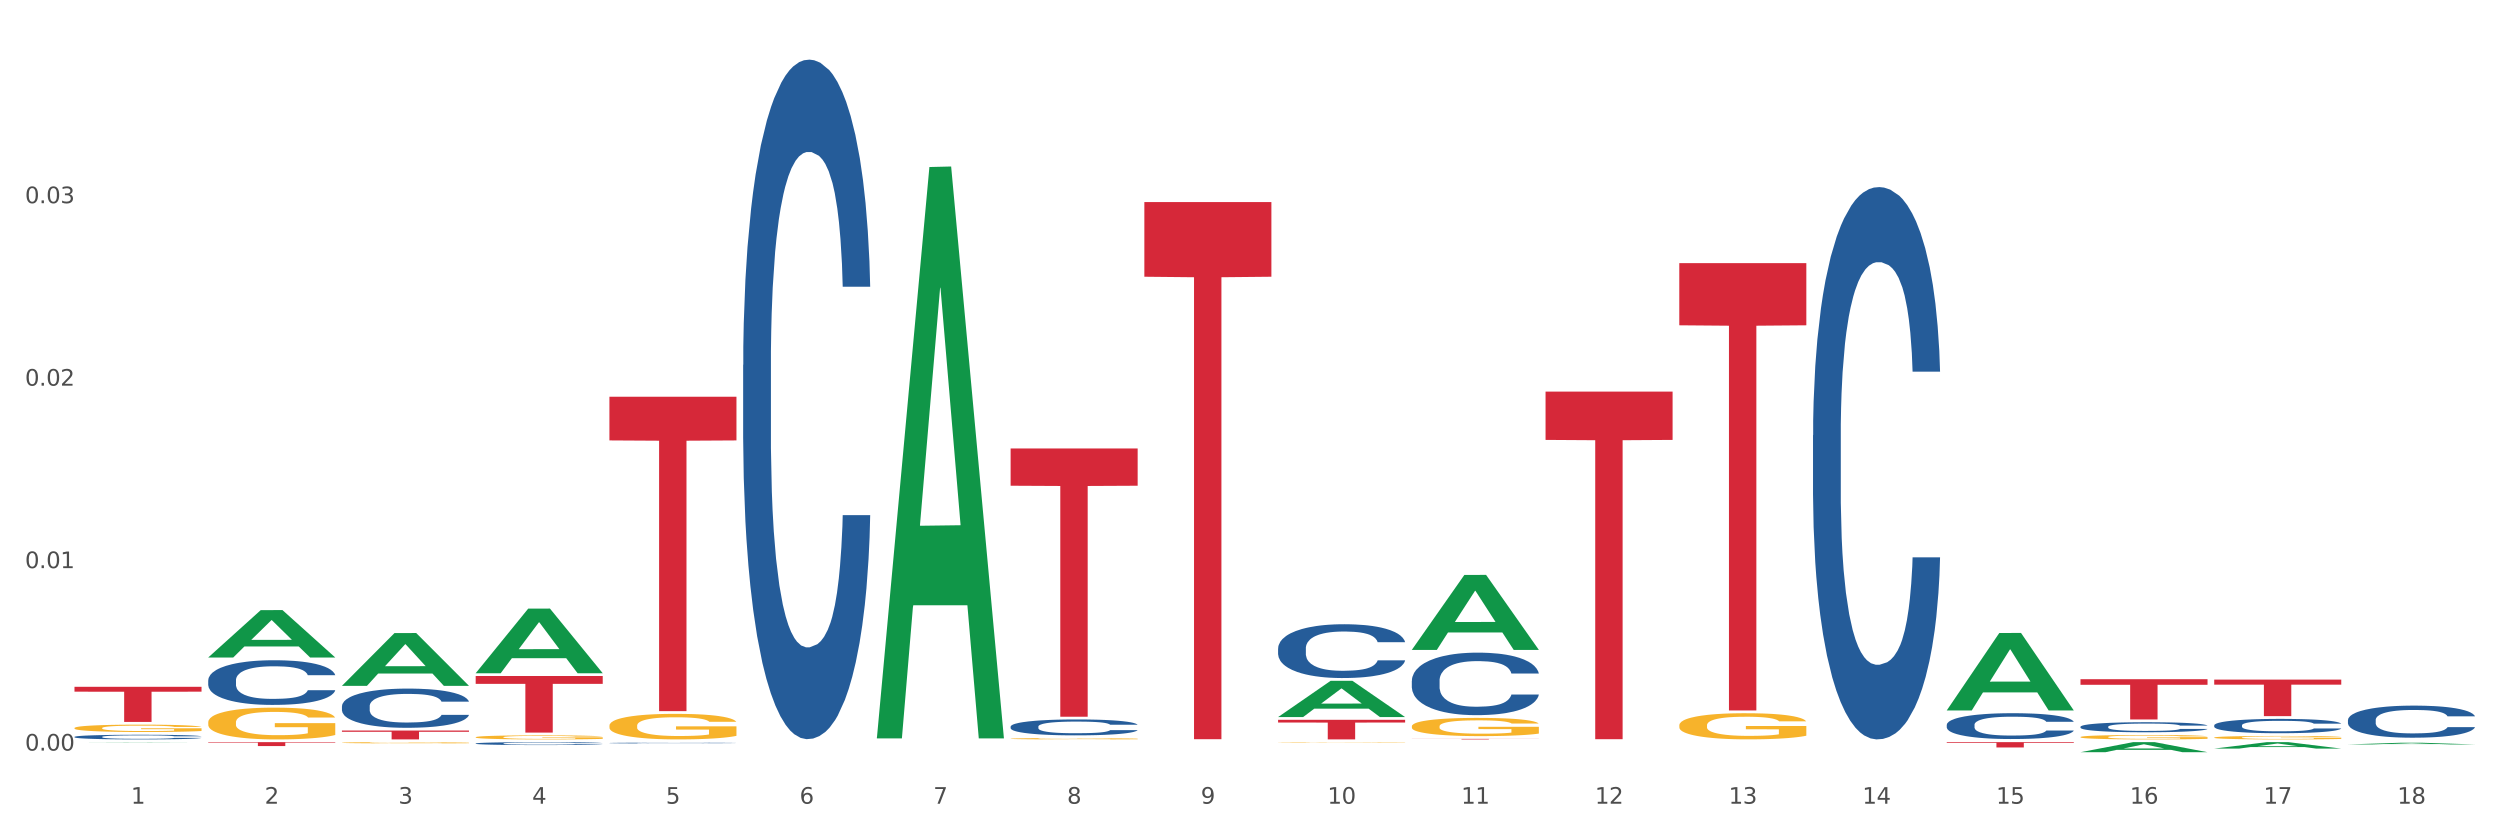 <?xml version="1.0" encoding="utf-8" standalone="no"?>
<!DOCTYPE svg PUBLIC "-//W3C//DTD SVG 1.1//EN"
  "http://www.w3.org/Graphics/SVG/1.1/DTD/svg11.dtd">
<svg xmlns:xlink="http://www.w3.org/1999/xlink" width="1080pt" height="360pt" viewBox="0 0 1080 360" xmlns="http://www.w3.org/2000/svg" version="1.1">
 <rect x="0" y="0" width="1080" height="360" fill="#333333" stroke="none"/>
 <defs>
  <style type="text/css">*{stroke-linejoin: round; stroke-linecap: butt}</style>
 </defs>
 <g id="figure_1">
  <g id="patch_1">
   <path d="M 0 360 
L 1080 360 
L 1080 0 
L 0 0 
z
" style="fill: #ffffff; stroke: #ffffff; stroke-linejoin: miter"/>
  </g>
  <g id="axes_1">
   <g id="matplotlib.axis_1">
    <g id="xtick_1">
     <g id="text_1">
      <!-- 1 -->
      <g style="fill: #4d4d4d" transform="translate(56.563 347.204) scale(0.096 -0.096)">
       <defs>
        <path id="DejaVuSans-31" d="M 794 531 
L 1825 531 
L 1825 4091 
L 703 3866 
L 703 4441 
L 1819 4666 
L 2450 4666 
L 2450 531 
L 3481 531 
L 3481 0 
L 794 0 
L 794 531 
z
" transform="scale(0.016)"/>
       </defs>
       <use xlink:href="#DejaVuSans-31"/>
      </g>
     </g>
    </g>
    <g id="xtick_2">
     <g id="text_2">
      <!-- 2 -->
      <g style="fill: #4d4d4d" transform="translate(114.336 347.204) scale(0.096 -0.096)">
       <defs>
        <path id="DejaVuSans-32" d="M 1228 531 
L 3431 531 
L 3431 0 
L 469 0 
L 469 531 
Q 828 903 1448 1529 
Q 2069 2156 2228 2338 
Q 2531 2678 2651 2914 
Q 2772 3150 2772 3378 
Q 2772 3750 2511 3984 
Q 2250 4219 1831 4219 
Q 1534 4219 1204 4116 
Q 875 4013 500 3803 
L 500 4441 
Q 881 4594 1212 4672 
Q 1544 4750 1819 4750 
Q 2544 4750 2975 4387 
Q 3406 4025 3406 3419 
Q 3406 3131 3298 2873 
Q 3191 2616 2906 2266 
Q 2828 2175 2409 1742 
Q 1991 1309 1228 531 
z
" transform="scale(0.016)"/>
       </defs>
       <use xlink:href="#DejaVuSans-32"/>
      </g>
     </g>
    </g>
    <g id="xtick_3">
     <g id="text_3">
      <!-- 3 -->
      <g style="fill: #4d4d4d" transform="translate(172.109 347.204) scale(0.096 -0.096)">
       <defs>
        <path id="DejaVuSans-33" d="M 2597 2516 
Q 3050 2419 3304 2112 
Q 3559 1806 3559 1356 
Q 3559 666 3084 287 
Q 2609 -91 1734 -91 
Q 1441 -91 1130 -33 
Q 819 25 488 141 
L 488 750 
Q 750 597 1062 519 
Q 1375 441 1716 441 
Q 2309 441 2620 675 
Q 2931 909 2931 1356 
Q 2931 1769 2642 2001 
Q 2353 2234 1838 2234 
L 1294 2234 
L 1294 2753 
L 1863 2753 
Q 2328 2753 2575 2939 
Q 2822 3125 2822 3475 
Q 2822 3834 2567 4026 
Q 2313 4219 1838 4219 
Q 1578 4219 1281 4162 
Q 984 4106 628 3988 
L 628 4550 
Q 988 4650 1302 4700 
Q 1616 4750 1894 4750 
Q 2613 4750 3031 4423 
Q 3450 4097 3450 3541 
Q 3450 3153 3228 2886 
Q 3006 2619 2597 2516 
z
" transform="scale(0.016)"/>
       </defs>
       <use xlink:href="#DejaVuSans-33"/>
      </g>
     </g>
    </g>
    <g id="xtick_4">
     <g id="text_4">
      <!-- 4 -->
      <g style="fill: #4d4d4d" transform="translate(229.882 347.204) scale(0.096 -0.096)">
       <defs>
        <path id="DejaVuSans-34" d="M 2419 4116 
L 825 1625 
L 2419 1625 
L 2419 4116 
z
M 2253 4666 
L 3047 4666 
L 3047 1625 
L 3713 1625 
L 3713 1100 
L 3047 1100 
L 3047 0 
L 2419 0 
L 2419 1100 
L 313 1100 
L 313 1709 
L 2253 4666 
z
" transform="scale(0.016)"/>
       </defs>
       <use xlink:href="#DejaVuSans-34"/>
      </g>
     </g>
    </g>
    <g id="xtick_5">
     <g id="text_5">
      <!-- 5 -->
      <g style="fill: #4d4d4d" transform="translate(287.655 347.204) scale(0.096 -0.096)">
       <defs>
        <path id="DejaVuSans-35" d="M 691 4666 
L 3169 4666 
L 3169 4134 
L 1269 4134 
L 1269 2991 
Q 1406 3038 1543 3061 
Q 1681 3084 1819 3084 
Q 2600 3084 3056 2656 
Q 3513 2228 3513 1497 
Q 3513 744 3044 326 
Q 2575 -91 1722 -91 
Q 1428 -91 1123 -41 
Q 819 9 494 109 
L 494 744 
Q 775 591 1075 516 
Q 1375 441 1709 441 
Q 2250 441 2565 725 
Q 2881 1009 2881 1497 
Q 2881 1984 2565 2268 
Q 2250 2553 1709 2553 
Q 1456 2553 1204 2497 
Q 953 2441 691 2322 
L 691 4666 
z
" transform="scale(0.016)"/>
       </defs>
       <use xlink:href="#DejaVuSans-35"/>
      </g>
     </g>
    </g>
    <g id="xtick_6">
     <g id="text_6">
      <!-- 6 -->
      <g style="fill: #4d4d4d" transform="translate(345.428 347.204) scale(0.096 -0.096)">
       <defs>
        <path id="DejaVuSans-36" d="M 2113 2584 
Q 1688 2584 1439 2293 
Q 1191 2003 1191 1497 
Q 1191 994 1439 701 
Q 1688 409 2113 409 
Q 2538 409 2786 701 
Q 3034 994 3034 1497 
Q 3034 2003 2786 2293 
Q 2538 2584 2113 2584 
z
M 3366 4563 
L 3366 3988 
Q 3128 4100 2886 4159 
Q 2644 4219 2406 4219 
Q 1781 4219 1451 3797 
Q 1122 3375 1075 2522 
Q 1259 2794 1537 2939 
Q 1816 3084 2150 3084 
Q 2853 3084 3261 2657 
Q 3669 2231 3669 1497 
Q 3669 778 3244 343 
Q 2819 -91 2113 -91 
Q 1303 -91 875 529 
Q 447 1150 447 2328 
Q 447 3434 972 4092 
Q 1497 4750 2381 4750 
Q 2619 4750 2861 4703 
Q 3103 4656 3366 4563 
z
" transform="scale(0.016)"/>
       </defs>
       <use xlink:href="#DejaVuSans-36"/>
      </g>
     </g>
    </g>
    <g id="xtick_7">
     <g id="text_7">
      <!-- 7 -->
      <g style="fill: #4d4d4d" transform="translate(403.201 347.204) scale(0.096 -0.096)">
       <defs>
        <path id="DejaVuSans-37" d="M 525 4666 
L 3525 4666 
L 3525 4397 
L 1831 0 
L 1172 0 
L 2766 4134 
L 525 4134 
L 525 4666 
z
" transform="scale(0.016)"/>
       </defs>
       <use xlink:href="#DejaVuSans-37"/>
      </g>
     </g>
    </g>
    <g id="xtick_8">
     <g id="text_8">
      <!-- 8 -->
      <g style="fill: #4d4d4d" transform="translate(460.974 347.204) scale(0.096 -0.096)">
       <defs>
        <path id="DejaVuSans-38" d="M 2034 2216 
Q 1584 2216 1326 1975 
Q 1069 1734 1069 1313 
Q 1069 891 1326 650 
Q 1584 409 2034 409 
Q 2484 409 2743 651 
Q 3003 894 3003 1313 
Q 3003 1734 2745 1975 
Q 2488 2216 2034 2216 
z
M 1403 2484 
Q 997 2584 770 2862 
Q 544 3141 544 3541 
Q 544 4100 942 4425 
Q 1341 4750 2034 4750 
Q 2731 4750 3128 4425 
Q 3525 4100 3525 3541 
Q 3525 3141 3298 2862 
Q 3072 2584 2669 2484 
Q 3125 2378 3379 2068 
Q 3634 1759 3634 1313 
Q 3634 634 3220 271 
Q 2806 -91 2034 -91 
Q 1263 -91 848 271 
Q 434 634 434 1313 
Q 434 1759 690 2068 
Q 947 2378 1403 2484 
z
M 1172 3481 
Q 1172 3119 1398 2916 
Q 1625 2713 2034 2713 
Q 2441 2713 2670 2916 
Q 2900 3119 2900 3481 
Q 2900 3844 2670 4047 
Q 2441 4250 2034 4250 
Q 1625 4250 1398 4047 
Q 1172 3844 1172 3481 
z
" transform="scale(0.016)"/>
       </defs>
       <use xlink:href="#DejaVuSans-38"/>
      </g>
     </g>
    </g>
    <g id="xtick_9">
     <g id="text_9">
      <!-- 9 -->
      <g style="fill: #4d4d4d" transform="translate(518.747 347.204) scale(0.096 -0.096)">
       <defs>
        <path id="DejaVuSans-39" d="M 703 97 
L 703 672 
Q 941 559 1184 500 
Q 1428 441 1663 441 
Q 2288 441 2617 861 
Q 2947 1281 2994 2138 
Q 2813 1869 2534 1725 
Q 2256 1581 1919 1581 
Q 1219 1581 811 2004 
Q 403 2428 403 3163 
Q 403 3881 828 4315 
Q 1253 4750 1959 4750 
Q 2769 4750 3195 4129 
Q 3622 3509 3622 2328 
Q 3622 1225 3098 567 
Q 2575 -91 1691 -91 
Q 1453 -91 1209 -44 
Q 966 3 703 97 
z
M 1959 2075 
Q 2384 2075 2632 2365 
Q 2881 2656 2881 3163 
Q 2881 3666 2632 3958 
Q 2384 4250 1959 4250 
Q 1534 4250 1286 3958 
Q 1038 3666 1038 3163 
Q 1038 2656 1286 2365 
Q 1534 2075 1959 2075 
z
" transform="scale(0.016)"/>
       </defs>
       <use xlink:href="#DejaVuSans-39"/>
      </g>
     </g>
    </g>
    <g id="xtick_10">
     <g id="text_10">
      <!-- 10 -->
      <g style="fill: #4d4d4d" transform="translate(573.466 347.204) scale(0.096 -0.096)">
       <defs>
        <path id="DejaVuSans-30" d="M 2034 4250 
Q 1547 4250 1301 3770 
Q 1056 3291 1056 2328 
Q 1056 1369 1301 889 
Q 1547 409 2034 409 
Q 2525 409 2770 889 
Q 3016 1369 3016 2328 
Q 3016 3291 2770 3770 
Q 2525 4250 2034 4250 
z
M 2034 4750 
Q 2819 4750 3233 4129 
Q 3647 3509 3647 2328 
Q 3647 1150 3233 529 
Q 2819 -91 2034 -91 
Q 1250 -91 836 529 
Q 422 1150 422 2328 
Q 422 3509 836 4129 
Q 1250 4750 2034 4750 
z
" transform="scale(0.016)"/>
       </defs>
       <use xlink:href="#DejaVuSans-31"/>
       <use xlink:href="#DejaVuSans-30" transform="translate(63.623 0)"/>
      </g>
     </g>
    </g>
    <g id="xtick_11">
     <g id="text_11">
      <!-- 11 -->
      <g style="fill: #4d4d4d" transform="translate(631.239 347.204) scale(0.096 -0.096)">
       <use xlink:href="#DejaVuSans-31"/>
       <use xlink:href="#DejaVuSans-31" transform="translate(63.623 0)"/>
      </g>
     </g>
    </g>
    <g id="xtick_12">
     <g id="text_12">
      <!-- 12 -->
      <g style="fill: #4d4d4d" transform="translate(689.012 347.204) scale(0.096 -0.096)">
       <use xlink:href="#DejaVuSans-31"/>
       <use xlink:href="#DejaVuSans-32" transform="translate(63.623 0)"/>
      </g>
     </g>
    </g>
    <g id="xtick_13">
     <g id="text_13">
      <!-- 13 -->
      <g style="fill: #4d4d4d" transform="translate(746.785 347.204) scale(0.096 -0.096)">
       <use xlink:href="#DejaVuSans-31"/>
       <use xlink:href="#DejaVuSans-33" transform="translate(63.623 0)"/>
      </g>
     </g>
    </g>
    <g id="xtick_14">
     <g id="text_14">
      <!-- 14 -->
      <g style="fill: #4d4d4d" transform="translate(804.558 347.204) scale(0.096 -0.096)">
       <use xlink:href="#DejaVuSans-31"/>
       <use xlink:href="#DejaVuSans-34" transform="translate(63.623 0)"/>
      </g>
     </g>
    </g>
    <g id="xtick_15">
     <g id="text_15">
      <!-- 15 -->
      <g style="fill: #4d4d4d" transform="translate(862.331 347.204) scale(0.096 -0.096)">
       <use xlink:href="#DejaVuSans-31"/>
       <use xlink:href="#DejaVuSans-35" transform="translate(63.623 0)"/>
      </g>
     </g>
    </g>
    <g id="xtick_16">
     <g id="text_16">
      <!-- 16 -->
      <g style="fill: #4d4d4d" transform="translate(920.104 347.204) scale(0.096 -0.096)">
       <use xlink:href="#DejaVuSans-31"/>
       <use xlink:href="#DejaVuSans-36" transform="translate(63.623 0)"/>
      </g>
     </g>
    </g>
    <g id="xtick_17">
     <g id="text_17">
      <!-- 17 -->
      <g style="fill: #4d4d4d" transform="translate(977.877 347.204) scale(0.096 -0.096)">
       <use xlink:href="#DejaVuSans-31"/>
       <use xlink:href="#DejaVuSans-37" transform="translate(63.623 0)"/>
      </g>
     </g>
    </g>
    <g id="xtick_18">
     <g id="text_18">
      <!-- 18 -->
      <g style="fill: #4d4d4d" transform="translate(1035.65 347.204) scale(0.096 -0.096)">
       <use xlink:href="#DejaVuSans-31"/>
       <use xlink:href="#DejaVuSans-38" transform="translate(63.623 0)"/>
      </g>
     </g>
    </g>
    <g id="xtick_19"/>
    <g id="xtick_20"/>
    <g id="xtick_21"/>
    <g id="xtick_22"/>
    <g id="xtick_23"/>
    <g id="xtick_24"/>
    <g id="xtick_25"/>
    <g id="xtick_26"/>
    <g id="xtick_27"/>
    <g id="xtick_28"/>
    <g id="xtick_29"/>
    <g id="xtick_30"/>
    <g id="xtick_31"/>
    <g id="xtick_32"/>
    <g id="xtick_33"/>
    <g id="xtick_34"/>
    <g id="xtick_35"/>
   </g>
   <g id="matplotlib.axis_2">
    <g id="ytick_1">
     <g id="text_19">
      <!-- 0.00 -->
      <g style="fill: #4d4d4d" transform="translate(10.8 324.257) scale(0.096 -0.096)">
       <defs>
        <path id="DejaVuSans-2e" d="M 684 794 
L 1344 794 
L 1344 0 
L 684 0 
L 684 794 
z
" transform="scale(0.016)"/>
       </defs>
       <use xlink:href="#DejaVuSans-30"/>
       <use xlink:href="#DejaVuSans-2e" transform="translate(63.623 0)"/>
       <use xlink:href="#DejaVuSans-30" transform="translate(95.41 0)"/>
       <use xlink:href="#DejaVuSans-30" transform="translate(159.033 0)"/>
      </g>
     </g>
    </g>
    <g id="ytick_2">
     <g id="text_20">
      <!-- 0.01 -->
      <g style="fill: #4d4d4d" transform="translate(10.8 245.434) scale(0.096 -0.096)">
       <use xlink:href="#DejaVuSans-30"/>
       <use xlink:href="#DejaVuSans-2e" transform="translate(63.623 0)"/>
       <use xlink:href="#DejaVuSans-30" transform="translate(95.41 0)"/>
       <use xlink:href="#DejaVuSans-31" transform="translate(159.033 0)"/>
      </g>
     </g>
    </g>
    <g id="ytick_3">
     <g id="text_21">
      <!-- 0.02 -->
      <g style="fill: #4d4d4d" transform="translate(10.8 166.61) scale(0.096 -0.096)">
       <use xlink:href="#DejaVuSans-30"/>
       <use xlink:href="#DejaVuSans-2e" transform="translate(63.623 0)"/>
       <use xlink:href="#DejaVuSans-30" transform="translate(95.41 0)"/>
       <use xlink:href="#DejaVuSans-32" transform="translate(159.033 0)"/>
      </g>
     </g>
    </g>
    <g id="ytick_4">
     <g id="text_22">
      <!-- 0.03 -->
      <g style="fill: #4d4d4d" transform="translate(10.8 87.786) scale(0.096 -0.096)">
       <use xlink:href="#DejaVuSans-30"/>
       <use xlink:href="#DejaVuSans-2e" transform="translate(63.623 0)"/>
       <use xlink:href="#DejaVuSans-30" transform="translate(95.41 0)"/>
       <use xlink:href="#DejaVuSans-33" transform="translate(159.033 0)"/>
      </g>
     </g>
    </g>
    <g id="ytick_5"/>
    <g id="ytick_6"/>
    <g id="ytick_7"/>
    <g id="ytick_8"/>
   </g>
   <g id="PolyCollection_1">
    <path d="M 147.721 296.246 
L 147.778 296.225 
L 170.41 273.487 
L 179.803 273.466 
L 202.605 296.289 
L 191.742 296.289 
L 186.819 290.974 
L 163.451 290.974 
L 163.281 291.06 
L 158.528 296.289 
L 147.721 296.289 
L 147.721 296.246 
L 166.393 287.802 
L 183.877 287.781 
L 175.22 278.33 
L 175.107 278.287 
L 174.993 278.352 
L 166.336 287.781 
L 166.393 287.802 
L 147.721 296.246 
z
" clip-path="url(#p8aabe045a4)" style="fill: #109648"/>
    <path d="M 840.997 306.858 
L 841.053 306.827 
L 863.686 273.459 
L 873.079 273.428 
L 895.881 306.921 
L 885.017 306.921 
L 880.095 299.122 
L 856.726 299.122 
L 856.557 299.247 
L 851.804 306.921 
L 840.997 306.921 
L 840.997 306.858 
L 859.669 294.467 
L 877.152 294.436 
L 868.495 280.567 
L 868.382 280.504 
L 868.269 280.598 
L 859.612 294.436 
L 859.669 294.467 
L 840.997 306.858 
z
" clip-path="url(#p8aabe045a4)" style="fill: #109648"/>
    <path d="M 956.543 323.385 
L 956.599 323.383 
L 979.232 320.613 
L 988.625 320.61 
L 1011.427 323.391 
L 1000.563 323.391 
L 995.641 322.743 
L 972.272 322.743 
L 972.103 322.754 
L 967.35 323.391 
L 956.543 323.391 
L 956.543 323.385 
L 975.215 322.357 
L 992.698 322.354 
L 984.041 321.203 
L 983.928 321.197 
L 983.815 321.205 
L 975.158 322.354 
L 975.215 322.357 
L 956.543 323.385 
z
" clip-path="url(#p8aabe045a4)" style="fill: #109648"/>
    <path d="M 1014.316 321.596 
L 1014.372 321.595 
L 1037.005 320.864 
L 1046.398 320.864 
L 1069.2 321.597 
L 1058.336 321.597 
L 1053.414 321.427 
L 1030.045 321.427 
L 1029.876 321.429 
L 1025.123 321.597 
L 1014.316 321.597 
L 1014.316 321.596 
L 1032.988 321.325 
L 1050.471 321.324 
L 1041.814 321.02 
L 1041.701 321.019 
L 1041.588 321.021 
L 1032.931 321.324 
L 1032.988 321.325 
L 1014.316 321.596 
z
" clip-path="url(#p8aabe045a4)" style="fill: #109648"/>
    <path d="M 898.77 324.941 
L 898.826 324.937 
L 921.459 320.614 
L 930.852 320.61 
L 953.654 324.95 
L 942.79 324.95 
L 937.868 323.939 
L 914.499 323.939 
L 914.33 323.955 
L 909.577 324.95 
L 898.77 324.95 
L 898.77 324.941 
L 917.442 323.336 
L 934.925 323.332 
L 926.268 321.535 
L 926.155 321.527 
L 926.042 321.539 
L 917.385 323.332 
L 917.442 323.336 
L 898.77 324.941 
z
" clip-path="url(#p8aabe045a4)" style="fill: #109648"/>
    <path d="M 552.132 309.757 
L 552.188 309.743 
L 574.821 294.108 
L 584.214 294.093 
L 607.016 309.787 
L 596.152 309.787 
L 591.23 306.132 
L 567.862 306.132 
L 567.692 306.191 
L 562.939 309.787 
L 552.132 309.787 
L 552.132 309.757 
L 570.804 303.952 
L 588.288 303.937 
L 579.631 297.438 
L 579.517 297.409 
L 579.404 297.453 
L 570.747 303.937 
L 570.804 303.952 
L 552.132 309.757 
z
" clip-path="url(#p8aabe045a4)" style="fill: #109648"/>
    <path d="M 378.813 318.535 
L 378.869 318.303 
L 401.502 72.156 
L 410.895 71.924 
L 433.697 318.999 
L 422.834 318.999 
L 417.911 261.464 
L 394.543 261.464 
L 394.373 262.392 
L 389.62 318.999 
L 378.813 318.999 
L 378.813 318.535 
L 397.485 227.129 
L 414.969 226.897 
L 406.312 124.587 
L 406.198 124.123 
L 406.085 124.819 
L 397.428 226.897 
L 397.485 227.129 
L 378.813 318.535 
z
" clip-path="url(#p8aabe045a4)" style="fill: #109648"/>
    <path d="M 205.494 290.786 
L 205.551 290.76 
L 228.183 262.925 
L 237.576 262.899 
L 260.378 290.838 
L 249.515 290.838 
L 244.592 284.332 
L 221.224 284.332 
L 221.054 284.437 
L 216.301 290.838 
L 205.494 290.838 
L 205.494 290.786 
L 224.166 280.449 
L 241.65 280.423 
L 232.993 268.854 
L 232.88 268.801 
L 232.766 268.88 
L 224.109 280.423 
L 224.166 280.449 
L 205.494 290.786 
z
" clip-path="url(#p8aabe045a4)" style="fill: #109648"/>
    <path d="M 956.543 318.625 
L 956.607 318.623 
L 956.607 318.574 
L 956.737 318.531 
L 957.385 318.429 
L 958.357 318.344 
L 959.07 318.299 
L 959.783 318.262 
L 960.625 318.225 
L 961.662 318.187 
L 963.541 318.131 
L 964.707 318.102 
L 966.133 318.072 
L 968.725 318.028 
L 970.604 318.003 
L 972.548 317.983 
L 975.723 317.958 
L 977.797 317.947 
L 980 317.939 
L 982.656 317.933 
L 984.665 317.932 
L 989.072 317.936 
L 992.83 317.948 
L 994.644 317.958 
L 996.977 317.974 
L 998.208 317.985 
L 1000.217 318.007 
L 1002.29 318.036 
L 1003.716 318.061 
L 1005.854 318.107 
L 1007.474 318.154 
L 1008.965 318.211 
L 1009.742 318.251 
L 1010.325 318.288 
L 1010.844 318.33 
L 1011.362 318.397 
L 999.698 318.397 
L 999.245 318.349 
L 998.532 318.304 
L 997.495 318.261 
L 996.588 318.233 
L 995.033 318.199 
L 993.607 318.177 
L 992.117 318.161 
L 990.303 318.147 
L 988.877 318.14 
L 986.868 318.135 
L 982.916 318.136 
L 980.259 318.147 
L 978.445 318.161 
L 977.278 318.173 
L 976.241 318.187 
L 975.075 318.206 
L 973.714 318.235 
L 972.742 318.261 
L 971.77 318.293 
L 970.993 318.326 
L 970.28 318.365 
L 969.697 318.406 
L 969.243 318.448 
L 968.854 318.5 
L 968.53 318.586 
L 968.53 318.774 
L 968.66 318.816 
L 968.984 318.872 
L 969.373 318.915 
L 970.021 318.965 
L 970.604 319 
L 971.706 319.049 
L 972.937 319.09 
L 973.909 319.116 
L 974.881 319.138 
L 976.565 319.168 
L 978.445 319.193 
L 980.065 319.208 
L 982.268 319.221 
L 983.758 319.227 
L 985.054 319.229 
L 988.229 319.229 
L 990.497 319.225 
L 993.024 319.216 
L 994.968 319.203 
L 996.588 319.188 
L 998.403 319.164 
L 999.569 319.14 
L 999.569 318.854 
L 985.313 318.853 
L 985.313 318.663 
L 1011.427 318.663 
L 1011.427 319.221 
L 1010.325 319.25 
L 1009.094 319.276 
L 1007.798 319.299 
L 1005.854 319.328 
L 1003.522 319.355 
L 1001.448 319.375 
L 999.245 319.391 
L 996.653 319.406 
L 993.283 319.42 
L 991.21 319.425 
L 988.618 319.429 
L 985.572 319.431 
L 982.916 319.428 
L 980.324 319.421 
L 977.602 319.409 
L 974.945 319.391 
L 972.937 319.373 
L 970.928 319.351 
L 968.79 319.323 
L 967.105 319.295 
L 965.809 319.271 
L 964.383 319.239 
L 962.828 319.198 
L 961.662 319.161 
L 960.625 319.123 
L 959.523 319.073 
L 958.746 319.031 
L 957.968 318.978 
L 957.515 318.938 
L 956.996 318.876 
L 956.607 318.79 
L 956.543 318.625 
z
" clip-path="url(#p8aabe045a4)" style="fill: #f7b32b"/>
    <path d="M 147.721 320.856 
L 147.786 320.855 
L 147.786 320.838 
L 147.915 320.823 
L 148.563 320.786 
L 149.535 320.756 
L 150.248 320.74 
L 150.961 320.727 
L 151.803 320.714 
L 152.84 320.7 
L 154.719 320.68 
L 155.886 320.67 
L 157.311 320.66 
L 159.903 320.644 
L 161.782 320.635 
L 163.726 320.628 
L 166.901 320.619 
L 168.975 320.615 
L 171.178 320.612 
L 173.835 320.611 
L 175.844 320.61 
L 180.25 320.611 
L 184.008 320.616 
L 185.822 320.619 
L 188.155 320.625 
L 189.386 320.629 
L 191.395 320.637 
L 193.469 320.647 
L 194.894 320.656 
L 197.033 320.672 
L 198.653 320.689 
L 200.143 320.709 
L 200.921 320.723 
L 201.504 320.736 
L 202.022 320.751 
L 202.54 320.775 
L 190.877 320.775 
L 190.423 320.758 
L 189.71 320.742 
L 188.674 320.727 
L 187.766 320.717 
L 186.211 320.705 
L 184.786 320.697 
L 183.295 320.691 
L 181.481 320.686 
L 180.055 320.684 
L 178.047 320.682 
L 174.094 320.682 
L 171.437 320.686 
L 169.623 320.691 
L 168.456 320.696 
L 167.42 320.7 
L 166.253 320.707 
L 164.893 320.717 
L 163.921 320.727 
L 162.949 320.738 
L 162.171 320.75 
L 161.458 320.764 
L 160.875 320.778 
L 160.421 320.793 
L 160.033 320.812 
L 159.709 320.842 
L 159.709 320.909 
L 159.838 320.924 
L 160.162 320.944 
L 160.551 320.959 
L 161.199 320.977 
L 161.782 320.989 
L 162.884 321.006 
L 164.115 321.021 
L 165.087 321.03 
L 166.059 321.038 
L 167.744 321.049 
L 169.623 321.057 
L 171.243 321.063 
L 173.446 321.068 
L 174.936 321.07 
L 176.232 321.071 
L 179.407 321.071 
L 181.675 321.069 
L 184.203 321.066 
L 186.146 321.061 
L 187.766 321.056 
L 189.581 321.047 
L 190.747 321.039 
L 190.747 320.937 
L 176.491 320.937 
L 176.491 320.869 
L 202.605 320.869 
L 202.605 321.068 
L 201.504 321.078 
L 200.273 321.087 
L 198.977 321.095 
L 197.033 321.106 
L 194.7 321.115 
L 192.626 321.122 
L 190.423 321.128 
L 187.831 321.133 
L 184.462 321.138 
L 182.388 321.14 
L 179.796 321.142 
L 176.751 321.142 
L 174.094 321.141 
L 171.502 321.139 
L 168.78 321.134 
L 166.124 321.128 
L 164.115 321.122 
L 162.106 321.114 
L 159.968 321.104 
L 158.283 321.094 
L 156.987 321.085 
L 155.562 321.074 
L 154.006 321.059 
L 152.84 321.046 
L 151.803 321.033 
L 150.702 321.015 
L 149.924 321 
L 149.147 320.981 
L 148.693 320.967 
L 148.175 320.945 
L 147.786 320.915 
L 147.721 320.856 
z
" clip-path="url(#p8aabe045a4)" style="fill: #f7b32b"/>
    <path d="M 263.267 313.488 
L 263.332 313.478 
L 263.332 313.115 
L 263.461 312.802 
L 264.109 312.045 
L 265.081 311.42 
L 265.794 311.087 
L 266.507 310.814 
L 267.349 310.542 
L 268.386 310.26 
L 270.265 309.846 
L 271.432 309.634 
L 272.857 309.412 
L 275.449 309.089 
L 277.328 308.908 
L 279.272 308.756 
L 282.447 308.575 
L 284.521 308.494 
L 286.724 308.433 
L 289.381 308.393 
L 291.389 308.383 
L 295.796 308.413 
L 299.554 308.504 
L 301.368 308.575 
L 303.701 308.696 
L 304.932 308.776 
L 306.941 308.938 
L 309.015 309.15 
L 310.44 309.331 
L 312.579 309.674 
L 314.199 310.017 
L 315.689 310.441 
L 316.466 310.734 
L 317.05 311.006 
L 317.568 311.319 
L 318.086 311.813 
L 306.423 311.813 
L 305.969 311.46 
L 305.256 311.127 
L 304.22 310.804 
L 303.312 310.603 
L 301.757 310.35 
L 300.332 310.189 
L 298.841 310.068 
L 297.027 309.967 
L 295.601 309.917 
L 293.593 309.876 
L 289.64 309.886 
L 286.983 309.967 
L 285.169 310.068 
L 284.002 310.159 
L 282.966 310.26 
L 281.799 310.401 
L 280.439 310.613 
L 279.467 310.804 
L 278.495 311.046 
L 277.717 311.289 
L 277.004 311.571 
L 276.421 311.874 
L 275.967 312.187 
L 275.579 312.57 
L 275.255 313.206 
L 275.255 314.588 
L 275.384 314.901 
L 275.708 315.314 
L 276.097 315.627 
L 276.745 316 
L 277.328 316.253 
L 278.43 316.616 
L 279.661 316.918 
L 280.633 317.11 
L 281.605 317.272 
L 283.29 317.493 
L 285.169 317.675 
L 286.789 317.786 
L 288.992 317.887 
L 290.482 317.927 
L 291.778 317.948 
L 294.953 317.948 
L 297.221 317.917 
L 299.748 317.847 
L 301.692 317.756 
L 303.312 317.645 
L 305.127 317.463 
L 306.293 317.292 
L 306.293 315.183 
L 292.037 315.173 
L 292.037 313.771 
L 318.151 313.771 
L 318.151 317.887 
L 317.05 318.099 
L 315.819 318.291 
L 314.523 318.462 
L 312.579 318.674 
L 310.246 318.876 
L 308.172 319.017 
L 305.969 319.138 
L 303.377 319.249 
L 300.008 319.35 
L 297.934 319.39 
L 295.342 319.421 
L 292.297 319.431 
L 289.64 319.41 
L 287.048 319.36 
L 284.326 319.269 
L 281.67 319.138 
L 279.661 319.007 
L 277.652 318.845 
L 275.514 318.634 
L 273.829 318.432 
L 272.533 318.25 
L 271.108 318.018 
L 269.552 317.715 
L 268.386 317.443 
L 267.349 317.161 
L 266.248 316.797 
L 265.47 316.485 
L 264.692 316.091 
L 264.239 315.799 
L 263.721 315.344 
L 263.332 314.709 
L 263.267 313.488 
z
" clip-path="url(#p8aabe045a4)" style="fill: #f7b32b"/>
    <path d="M 898.77 318.401 
L 898.835 318.399 
L 898.835 318.336 
L 898.964 318.282 
L 899.612 318.151 
L 900.584 318.043 
L 901.297 317.985 
L 902.01 317.938 
L 902.852 317.89 
L 903.889 317.841 
L 905.768 317.77 
L 906.934 317.733 
L 908.36 317.695 
L 910.952 317.639 
L 912.831 317.607 
L 914.775 317.581 
L 917.95 317.55 
L 920.024 317.536 
L 922.227 317.525 
L 924.884 317.518 
L 926.892 317.516 
L 931.299 317.522 
L 935.057 317.537 
L 936.871 317.55 
L 939.204 317.571 
L 940.435 317.585 
L 942.444 317.612 
L 944.517 317.649 
L 945.943 317.681 
L 948.081 317.74 
L 949.701 317.8 
L 951.192 317.873 
L 951.969 317.924 
L 952.552 317.971 
L 953.071 318.025 
L 953.589 318.111 
L 941.926 318.111 
L 941.472 318.05 
L 940.759 317.992 
L 939.722 317.936 
L 938.815 317.901 
L 937.26 317.857 
L 935.834 317.829 
L 934.344 317.808 
L 932.53 317.791 
L 931.104 317.782 
L 929.095 317.775 
L 925.143 317.777 
L 922.486 317.791 
L 920.672 317.808 
L 919.505 317.824 
L 918.468 317.841 
L 917.302 317.866 
L 915.941 317.903 
L 914.969 317.936 
L 913.997 317.978 
L 913.22 318.02 
L 912.507 318.069 
L 911.924 318.121 
L 911.47 318.175 
L 911.081 318.242 
L 910.757 318.352 
L 910.757 318.591 
L 910.887 318.646 
L 911.211 318.717 
L 911.6 318.772 
L 912.248 318.836 
L 912.831 318.88 
L 913.933 318.943 
L 915.164 318.995 
L 916.136 319.029 
L 917.108 319.057 
L 918.792 319.095 
L 920.672 319.126 
L 922.292 319.146 
L 924.495 319.163 
L 925.985 319.17 
L 927.281 319.174 
L 930.456 319.174 
L 932.724 319.168 
L 935.251 319.156 
L 937.195 319.14 
L 938.815 319.121 
L 940.63 319.09 
L 941.796 319.06 
L 941.796 318.695 
L 927.54 318.693 
L 927.54 318.45 
L 953.654 318.45 
L 953.654 319.163 
L 952.552 319.2 
L 951.321 319.233 
L 950.025 319.263 
L 948.081 319.3 
L 945.749 319.334 
L 943.675 319.359 
L 941.472 319.38 
L 938.88 319.399 
L 935.51 319.417 
L 933.437 319.424 
L 930.845 319.429 
L 927.799 319.431 
L 925.143 319.427 
L 922.551 319.418 
L 919.829 319.403 
L 917.172 319.38 
L 915.164 319.357 
L 913.155 319.329 
L 911.017 319.293 
L 909.332 319.258 
L 908.036 319.226 
L 906.61 319.186 
L 905.055 319.133 
L 903.889 319.086 
L 902.852 319.037 
L 901.75 318.974 
L 900.973 318.92 
L 900.195 318.852 
L 899.742 318.801 
L 899.223 318.723 
L 898.835 318.612 
L 898.77 318.401 
z
" clip-path="url(#p8aabe045a4)" style="fill: #f7b32b"/>
    <path d="M 725.451 313.33 
L 725.516 313.319 
L 725.516 312.948 
L 725.645 312.628 
L 726.293 311.854 
L 727.265 311.215 
L 727.978 310.875 
L 728.691 310.596 
L 729.533 310.318 
L 730.57 310.029 
L 732.449 309.606 
L 733.615 309.389 
L 735.041 309.162 
L 737.633 308.832 
L 739.512 308.647 
L 741.456 308.492 
L 744.631 308.306 
L 746.705 308.224 
L 748.908 308.162 
L 751.565 308.12 
L 753.573 308.11 
L 757.98 308.141 
L 761.738 308.234 
L 763.552 308.306 
L 765.885 308.43 
L 767.116 308.512 
L 769.125 308.677 
L 771.199 308.894 
L 772.624 309.08 
L 774.762 309.43 
L 776.382 309.781 
L 777.873 310.214 
L 778.65 310.514 
L 779.234 310.792 
L 779.752 311.112 
L 780.27 311.617 
L 768.607 311.617 
L 768.153 311.256 
L 767.44 310.916 
L 766.403 310.586 
L 765.496 310.379 
L 763.941 310.122 
L 762.516 309.957 
L 761.025 309.833 
L 759.211 309.73 
L 757.785 309.678 
L 755.776 309.637 
L 751.824 309.647 
L 749.167 309.73 
L 747.353 309.833 
L 746.186 309.926 
L 745.15 310.029 
L 743.983 310.173 
L 742.622 310.39 
L 741.65 310.586 
L 740.678 310.833 
L 739.901 311.081 
L 739.188 311.37 
L 738.605 311.679 
L 738.151 311.999 
L 737.762 312.391 
L 737.438 313.041 
L 737.438 314.454 
L 737.568 314.774 
L 737.892 315.197 
L 738.281 315.516 
L 738.929 315.898 
L 739.512 316.156 
L 740.614 316.527 
L 741.845 316.837 
L 742.817 317.033 
L 743.789 317.198 
L 745.474 317.425 
L 747.353 317.61 
L 748.973 317.724 
L 751.176 317.827 
L 752.666 317.868 
L 753.962 317.889 
L 757.137 317.889 
L 759.405 317.858 
L 761.932 317.786 
L 763.876 317.693 
L 765.496 317.579 
L 767.311 317.394 
L 768.477 317.218 
L 768.477 315.062 
L 754.221 315.052 
L 754.221 313.618 
L 780.335 313.618 
L 780.335 317.827 
L 779.234 318.043 
L 778.002 318.239 
L 776.706 318.415 
L 774.762 318.631 
L 772.43 318.838 
L 770.356 318.982 
L 768.153 319.106 
L 765.561 319.219 
L 762.192 319.323 
L 760.118 319.364 
L 757.526 319.395 
L 754.48 319.405 
L 751.824 319.384 
L 749.232 319.333 
L 746.51 319.24 
L 743.854 319.106 
L 741.845 318.972 
L 739.836 318.807 
L 737.698 318.59 
L 736.013 318.384 
L 734.717 318.198 
L 733.291 317.961 
L 731.736 317.652 
L 730.57 317.373 
L 729.533 317.084 
L 728.431 316.713 
L 727.654 316.393 
L 726.876 315.991 
L 726.423 315.692 
L 725.904 315.227 
L 725.516 314.578 
L 725.451 313.33 
z
" clip-path="url(#p8aabe045a4)" style="fill: #f7b32b"/>
    <path d="M 32.175 314.518 
L 32.24 314.515 
L 32.24 314.41 
L 32.369 314.32 
L 33.017 314.102 
L 33.989 313.921 
L 34.702 313.825 
L 35.415 313.746 
L 36.257 313.668 
L 37.294 313.586 
L 39.173 313.467 
L 40.34 313.406 
L 41.765 313.342 
L 44.357 313.248 
L 46.236 313.196 
L 48.18 313.152 
L 51.355 313.1 
L 53.429 313.077 
L 55.632 313.059 
L 58.289 313.047 
L 60.298 313.045 
L 64.704 313.053 
L 68.462 313.079 
L 70.277 313.1 
L 72.609 313.135 
L 73.84 313.158 
L 75.849 313.205 
L 77.923 313.266 
L 79.348 313.318 
L 81.487 313.417 
L 83.107 313.516 
L 84.597 313.639 
L 85.375 313.723 
L 85.958 313.802 
L 86.476 313.892 
L 86.995 314.035 
L 75.331 314.035 
L 74.877 313.933 
L 74.164 313.837 
L 73.128 313.744 
L 72.22 313.685 
L 70.665 313.612 
L 69.24 313.566 
L 67.749 313.531 
L 65.935 313.502 
L 64.509 313.487 
L 62.501 313.476 
L 58.548 313.478 
L 55.891 313.502 
L 54.077 313.531 
L 52.911 313.557 
L 51.874 313.586 
L 50.707 313.627 
L 49.347 313.688 
L 48.375 313.744 
L 47.403 313.813 
L 46.625 313.883 
L 45.912 313.965 
L 45.329 314.052 
L 44.876 314.143 
L 44.487 314.253 
L 44.163 314.437 
L 44.163 314.836 
L 44.292 314.926 
L 44.616 315.045 
L 45.005 315.136 
L 45.653 315.243 
L 46.236 315.316 
L 47.338 315.421 
L 48.569 315.508 
L 49.541 315.564 
L 50.513 315.61 
L 52.198 315.675 
L 54.077 315.727 
L 55.697 315.759 
L 57.9 315.788 
L 59.39 315.8 
L 60.686 315.806 
L 63.861 315.806 
L 66.129 315.797 
L 68.657 315.776 
L 70.601 315.75 
L 72.22 315.718 
L 74.035 315.666 
L 75.201 315.616 
L 75.201 315.008 
L 60.946 315.005 
L 60.946 314.6 
L 87.059 314.6 
L 87.059 315.788 
L 85.958 315.849 
L 84.727 315.905 
L 83.431 315.954 
L 81.487 316.015 
L 79.154 316.074 
L 77.08 316.114 
L 74.877 316.149 
L 72.285 316.181 
L 68.916 316.21 
L 66.842 316.222 
L 64.25 316.231 
L 61.205 316.234 
L 58.548 316.228 
L 55.956 316.213 
L 53.235 316.187 
L 50.578 316.149 
L 48.569 316.111 
L 46.56 316.065 
L 44.422 316.004 
L 42.737 315.945 
L 41.441 315.893 
L 40.016 315.826 
L 38.46 315.739 
L 37.294 315.66 
L 36.257 315.578 
L 35.156 315.474 
L 34.378 315.383 
L 33.601 315.27 
L 33.147 315.185 
L 32.629 315.054 
L 32.24 314.871 
L 32.175 314.518 
z
" clip-path="url(#p8aabe045a4)" style="fill: #f7b32b"/>
    <path d="M 609.905 313.768 
L 609.97 313.761 
L 609.97 313.502 
L 610.099 313.279 
L 610.747 312.74 
L 611.719 312.294 
L 612.432 312.056 
L 613.145 311.862 
L 613.987 311.668 
L 615.024 311.466 
L 616.903 311.171 
L 618.069 311.02 
L 619.495 310.862 
L 622.087 310.632 
L 623.966 310.502 
L 625.91 310.394 
L 629.085 310.265 
L 631.159 310.207 
L 633.362 310.164 
L 636.019 310.135 
L 638.027 310.128 
L 642.434 310.15 
L 646.192 310.214 
L 648.006 310.265 
L 650.339 310.351 
L 651.57 310.409 
L 653.579 310.524 
L 655.653 310.675 
L 657.078 310.804 
L 659.216 311.049 
L 660.836 311.294 
L 662.327 311.596 
L 663.104 311.804 
L 663.688 311.999 
L 664.206 312.222 
L 664.724 312.574 
L 653.061 312.574 
L 652.607 312.322 
L 651.894 312.085 
L 650.857 311.855 
L 649.95 311.711 
L 648.395 311.531 
L 646.97 311.416 
L 645.479 311.33 
L 643.665 311.258 
L 642.239 311.222 
L 640.231 311.193 
L 636.278 311.2 
L 633.621 311.258 
L 631.807 311.33 
L 630.64 311.394 
L 629.604 311.466 
L 628.437 311.567 
L 627.076 311.718 
L 626.104 311.855 
L 625.132 312.027 
L 624.355 312.2 
L 623.642 312.402 
L 623.059 312.617 
L 622.605 312.84 
L 622.217 313.114 
L 621.893 313.567 
L 621.893 314.553 
L 622.022 314.776 
L 622.346 315.071 
L 622.735 315.294 
L 623.383 315.56 
L 623.966 315.74 
L 625.068 315.999 
L 626.299 316.215 
L 627.271 316.351 
L 628.243 316.466 
L 629.928 316.625 
L 631.807 316.754 
L 633.427 316.833 
L 635.63 316.905 
L 637.12 316.934 
L 638.416 316.948 
L 641.591 316.948 
L 643.859 316.927 
L 646.386 316.876 
L 648.33 316.812 
L 649.95 316.733 
L 651.765 316.603 
L 652.931 316.481 
L 652.931 314.977 
L 638.675 314.97 
L 638.675 313.97 
L 664.789 313.97 
L 664.789 316.905 
L 663.688 317.056 
L 662.456 317.193 
L 661.16 317.315 
L 659.216 317.466 
L 656.884 317.61 
L 654.81 317.711 
L 652.607 317.797 
L 650.015 317.877 
L 646.646 317.948 
L 644.572 317.977 
L 641.98 317.999 
L 638.935 318.006 
L 636.278 317.992 
L 633.686 317.956 
L 630.964 317.891 
L 628.308 317.797 
L 626.299 317.704 
L 624.29 317.589 
L 622.152 317.438 
L 620.467 317.294 
L 619.171 317.164 
L 617.745 316.999 
L 616.19 316.783 
L 615.024 316.589 
L 613.987 316.387 
L 612.886 316.128 
L 612.108 315.905 
L 611.33 315.625 
L 610.877 315.416 
L 610.358 315.092 
L 609.97 314.639 
L 609.905 313.768 
z
" clip-path="url(#p8aabe045a4)" style="fill: #f7b32b"/>
    <path d="M 89.948 312.046 
L 90.013 312.034 
L 90.013 311.583 
L 90.142 311.194 
L 90.79 310.254 
L 91.762 309.476 
L 92.475 309.063 
L 93.188 308.724 
L 94.03 308.386 
L 95.067 308.035 
L 96.946 307.521 
L 98.113 307.257 
L 99.538 306.982 
L 102.13 306.58 
L 104.009 306.355 
L 105.953 306.167 
L 109.128 305.941 
L 111.202 305.841 
L 113.405 305.766 
L 116.062 305.715 
L 118.071 305.703 
L 122.477 305.74 
L 126.235 305.853 
L 128.049 305.941 
L 130.382 306.091 
L 131.613 306.192 
L 133.622 306.392 
L 135.696 306.656 
L 137.121 306.881 
L 139.26 307.308 
L 140.88 307.734 
L 142.37 308.26 
L 143.148 308.624 
L 143.731 308.962 
L 144.249 309.351 
L 144.768 309.965 
L 133.104 309.965 
L 132.65 309.527 
L 131.937 309.113 
L 130.901 308.712 
L 129.993 308.461 
L 128.438 308.147 
L 127.013 307.947 
L 125.522 307.796 
L 123.708 307.671 
L 122.282 307.608 
L 120.274 307.558 
L 116.321 307.571 
L 113.664 307.671 
L 111.85 307.796 
L 110.684 307.909 
L 109.647 308.035 
L 108.48 308.21 
L 107.12 308.473 
L 106.148 308.712 
L 105.176 309.013 
L 104.398 309.313 
L 103.685 309.664 
L 103.102 310.041 
L 102.648 310.429 
L 102.26 310.906 
L 101.936 311.695 
L 101.936 313.413 
L 102.065 313.802 
L 102.389 314.316 
L 102.778 314.704 
L 103.426 315.168 
L 104.009 315.482 
L 105.111 315.933 
L 106.342 316.309 
L 107.314 316.547 
L 108.286 316.748 
L 109.971 317.024 
L 111.85 317.249 
L 113.47 317.387 
L 115.673 317.512 
L 117.163 317.563 
L 118.459 317.588 
L 121.634 317.588 
L 123.902 317.55 
L 126.43 317.462 
L 128.373 317.35 
L 129.993 317.212 
L 131.808 316.986 
L 132.974 316.773 
L 132.974 314.153 
L 118.719 314.14 
L 118.719 312.397 
L 144.832 312.397 
L 144.832 317.512 
L 143.731 317.776 
L 142.5 318.014 
L 141.204 318.227 
L 139.26 318.49 
L 136.927 318.741 
L 134.853 318.917 
L 132.65 319.067 
L 130.058 319.205 
L 126.689 319.33 
L 124.615 319.38 
L 122.023 319.418 
L 118.978 319.431 
L 116.321 319.406 
L 113.729 319.343 
L 111.007 319.23 
L 108.351 319.067 
L 106.342 318.904 
L 104.333 318.703 
L 102.195 318.44 
L 100.51 318.189 
L 99.214 317.964 
L 97.789 317.675 
L 96.233 317.299 
L 95.067 316.961 
L 94.03 316.61 
L 92.929 316.159 
L 92.151 315.77 
L 91.374 315.281 
L 90.92 314.917 
L 90.402 314.353 
L 90.013 313.563 
L 89.948 312.046 
z
" clip-path="url(#p8aabe045a4)" style="fill: #f7b32b"/>
    <path d="M 436.586 319.123 
L 436.651 319.122 
L 436.651 319.103 
L 436.78 319.087 
L 437.428 319.048 
L 438.4 319.016 
L 439.113 318.998 
L 439.826 318.984 
L 440.668 318.97 
L 441.705 318.956 
L 443.584 318.934 
L 444.75 318.923 
L 446.176 318.912 
L 448.768 318.895 
L 450.647 318.886 
L 452.591 318.878 
L 455.766 318.868 
L 457.84 318.864 
L 460.043 318.861 
L 462.7 318.859 
L 464.708 318.858 
L 469.115 318.86 
L 472.873 318.865 
L 474.687 318.868 
L 477.02 318.875 
L 478.251 318.879 
L 480.26 318.887 
L 482.334 318.898 
L 483.759 318.908 
L 485.898 318.925 
L 487.517 318.943 
L 489.008 318.965 
L 489.785 318.98 
L 490.369 318.994 
L 490.887 319.01 
L 491.405 319.036 
L 479.742 319.036 
L 479.288 319.018 
L 478.575 319.001 
L 477.539 318.984 
L 476.631 318.973 
L 475.076 318.96 
L 473.651 318.952 
L 472.16 318.946 
L 470.346 318.94 
L 468.92 318.938 
L 466.912 318.936 
L 462.959 318.936 
L 460.302 318.94 
L 458.488 318.946 
L 457.321 318.95 
L 456.285 318.956 
L 455.118 318.963 
L 453.757 318.974 
L 452.785 318.984 
L 451.814 318.996 
L 451.036 319.009 
L 450.323 319.024 
L 449.74 319.039 
L 449.286 319.055 
L 448.898 319.075 
L 448.574 319.108 
L 448.574 319.18 
L 448.703 319.196 
L 449.027 319.217 
L 449.416 319.234 
L 450.064 319.253 
L 450.647 319.266 
L 451.749 319.285 
L 452.98 319.301 
L 453.952 319.31 
L 454.924 319.319 
L 456.609 319.33 
L 458.488 319.34 
L 460.108 319.345 
L 462.311 319.351 
L 463.801 319.353 
L 465.097 319.354 
L 468.272 319.354 
L 470.54 319.352 
L 473.067 319.349 
L 475.011 319.344 
L 476.631 319.338 
L 478.446 319.329 
L 479.612 319.32 
L 479.612 319.211 
L 465.356 319.21 
L 465.356 319.137 
L 491.47 319.137 
L 491.47 319.351 
L 490.369 319.362 
L 489.137 319.372 
L 487.841 319.38 
L 485.898 319.391 
L 483.565 319.402 
L 481.491 319.409 
L 479.288 319.415 
L 476.696 319.421 
L 473.327 319.426 
L 471.253 319.429 
L 468.661 319.43 
L 465.616 319.431 
L 462.959 319.43 
L 460.367 319.427 
L 457.645 319.422 
L 454.989 319.415 
L 452.98 319.409 
L 450.971 319.4 
L 448.833 319.389 
L 447.148 319.379 
L 445.852 319.369 
L 444.426 319.357 
L 442.871 319.342 
L 441.705 319.328 
L 440.668 319.313 
L 439.567 319.294 
L 438.789 319.278 
L 438.011 319.258 
L 437.558 319.243 
L 437.039 319.219 
L 436.651 319.186 
L 436.586 319.123 
z
" clip-path="url(#p8aabe045a4)" style="fill: #f7b32b"/>
    <path d="M 205.494 318.485 
L 205.559 318.483 
L 205.559 318.425 
L 205.688 318.376 
L 206.336 318.255 
L 207.308 318.156 
L 208.021 318.103 
L 208.734 318.059 
L 209.576 318.016 
L 210.613 317.971 
L 212.492 317.905 
L 213.659 317.872 
L 215.084 317.836 
L 217.676 317.785 
L 219.555 317.756 
L 221.499 317.732 
L 224.674 317.703 
L 226.748 317.69 
L 228.951 317.68 
L 231.608 317.674 
L 233.616 317.672 
L 238.023 317.677 
L 241.781 317.692 
L 243.595 317.703 
L 245.928 317.722 
L 247.159 317.735 
L 249.168 317.761 
L 251.242 317.794 
L 252.667 317.823 
L 254.806 317.878 
L 256.426 317.933 
L 257.916 318 
L 258.694 318.047 
L 259.277 318.09 
L 259.795 318.14 
L 260.313 318.218 
L 248.65 318.218 
L 248.196 318.162 
L 247.483 318.109 
L 246.447 318.058 
L 245.539 318.026 
L 243.984 317.986 
L 242.559 317.96 
L 241.068 317.941 
L 239.254 317.925 
L 237.828 317.917 
L 235.82 317.91 
L 231.867 317.912 
L 229.21 317.925 
L 227.396 317.941 
L 226.229 317.955 
L 225.193 317.971 
L 224.026 317.994 
L 222.666 318.027 
L 221.694 318.058 
L 220.722 318.096 
L 219.944 318.135 
L 219.231 318.18 
L 218.648 318.228 
L 218.194 318.278 
L 217.806 318.339 
L 217.482 318.44 
L 217.482 318.66 
L 217.611 318.71 
L 217.935 318.776 
L 218.324 318.825 
L 218.972 318.885 
L 219.555 318.925 
L 220.657 318.983 
L 221.888 319.031 
L 222.86 319.061 
L 223.832 319.087 
L 225.517 319.122 
L 227.396 319.151 
L 229.016 319.169 
L 231.219 319.185 
L 232.709 319.191 
L 234.005 319.195 
L 237.18 319.195 
L 239.448 319.19 
L 241.975 319.179 
L 243.919 319.164 
L 245.539 319.146 
L 247.354 319.118 
L 248.52 319.09 
L 248.52 318.755 
L 234.264 318.753 
L 234.264 318.53 
L 260.378 318.53 
L 260.378 319.185 
L 259.277 319.219 
L 258.046 319.249 
L 256.75 319.276 
L 254.806 319.31 
L 252.473 319.342 
L 250.399 319.365 
L 248.196 319.384 
L 245.604 319.402 
L 242.235 319.418 
L 240.161 319.424 
L 237.569 319.429 
L 234.524 319.431 
L 231.867 319.427 
L 229.275 319.419 
L 226.553 319.405 
L 223.897 319.384 
L 221.888 319.363 
L 219.879 319.338 
L 217.741 319.304 
L 216.056 319.272 
L 214.76 319.243 
L 213.335 319.206 
L 211.779 319.158 
L 210.613 319.114 
L 209.576 319.069 
L 208.475 319.012 
L 207.697 318.962 
L 206.92 318.899 
L 206.466 318.853 
L 205.948 318.78 
L 205.559 318.679 
L 205.494 318.485 
z
" clip-path="url(#p8aabe045a4)" style="fill: #f7b32b"/>
    <path d="M 32.175 296.702 
L 87.059 296.702 
L 87.059 298.81 
L 65.47 298.824 
L 65.47 311.865 
L 53.635 311.865 
L 53.635 298.824 
L 32.175 298.81 
L 32.175 296.717 
L 32.175 296.702 
z
" clip-path="url(#p8aabe045a4)" style="fill: #d62839"/>
    <path d="M 89.948 320.61 
L 144.832 320.61 
L 144.832 320.843 
L 123.243 320.845 
L 123.243 322.288 
L 111.407 322.288 
L 111.407 320.845 
L 89.948 320.843 
L 89.948 320.612 
L 89.948 320.61 
z
" clip-path="url(#p8aabe045a4)" style="fill: #d62839"/>
    <path d="M 263.267 171.386 
L 318.151 171.386 
L 318.151 190.261 
L 296.562 190.388 
L 296.562 307.204 
L 284.726 307.204 
L 284.726 190.388 
L 263.267 190.261 
L 263.267 171.514 
L 263.267 171.386 
z
" clip-path="url(#p8aabe045a4)" style="fill: #d62839"/>
    <path d="M 898.77 293.408 
L 953.654 293.408 
L 953.654 295.828 
L 932.064 295.844 
L 932.064 310.821 
L 920.229 310.821 
L 920.229 295.844 
L 898.77 295.828 
L 898.77 293.425 
L 898.77 293.408 
z
" clip-path="url(#p8aabe045a4)" style="fill: #d62839"/>
    <path d="M 552.132 310.966 
L 607.016 310.966 
L 607.016 312.143 
L 585.427 312.151 
L 585.427 319.431 
L 573.591 319.431 
L 573.591 312.151 
L 552.132 312.143 
L 552.132 310.974 
L 552.132 310.966 
z
" clip-path="url(#p8aabe045a4)" style="fill: #d62839"/>
    <path d="M 494.359 87.302 
L 549.243 87.302 
L 549.243 119.549 
L 527.654 119.767 
L 527.654 319.346 
L 515.818 319.346 
L 515.818 119.767 
L 494.359 119.549 
L 494.359 87.52 
L 494.359 87.302 
z
" clip-path="url(#p8aabe045a4)" style="fill: #d62839"/>
    <path d="M 956.543 293.578 
L 1011.427 293.578 
L 1011.427 295.774 
L 989.837 295.789 
L 989.837 309.38 
L 978.002 309.38 
L 978.002 295.789 
L 956.543 295.774 
L 956.543 293.593 
L 956.543 293.578 
z
" clip-path="url(#p8aabe045a4)" style="fill: #d62839"/>
    <path d="M 147.721 315.59 
L 202.605 315.59 
L 202.605 316.124 
L 181.016 316.127 
L 181.016 319.431 
L 169.18 319.431 
L 169.18 316.127 
L 147.721 316.124 
L 147.721 315.594 
L 147.721 315.59 
z
" clip-path="url(#p8aabe045a4)" style="fill: #d62839"/>
    <path d="M 552.132 320.709 
L 552.197 320.709 
L 552.197 320.702 
L 552.326 320.696 
L 552.974 320.681 
L 553.946 320.669 
L 554.659 320.663 
L 555.372 320.657 
L 556.214 320.652 
L 557.251 320.646 
L 559.13 320.638 
L 560.296 320.634 
L 561.722 320.63 
L 564.314 320.624 
L 566.193 320.62 
L 568.137 320.617 
L 571.312 320.614 
L 573.386 320.612 
L 575.589 320.611 
L 578.246 320.61 
L 580.254 320.61 
L 584.661 320.611 
L 588.419 320.612 
L 590.233 320.614 
L 592.566 320.616 
L 593.797 320.618 
L 595.806 320.621 
L 597.88 320.625 
L 599.305 320.628 
L 601.443 320.635 
L 603.063 320.642 
L 604.554 320.65 
L 605.331 320.656 
L 605.915 320.661 
L 606.433 320.667 
L 606.951 320.677 
L 595.288 320.677 
L 594.834 320.67 
L 594.121 320.663 
L 593.084 320.657 
L 592.177 320.653 
L 590.622 320.648 
L 589.197 320.645 
L 587.706 320.643 
L 585.892 320.641 
L 584.466 320.64 
L 582.458 320.639 
L 578.505 320.639 
L 575.848 320.641 
L 574.034 320.643 
L 572.867 320.645 
L 571.831 320.646 
L 570.664 320.649 
L 569.303 320.653 
L 568.331 320.657 
L 567.359 320.662 
L 566.582 320.666 
L 565.869 320.672 
L 565.286 320.678 
L 564.832 320.684 
L 564.444 320.691 
L 564.12 320.704 
L 564.12 320.731 
L 564.249 320.737 
L 564.573 320.745 
L 564.962 320.751 
L 565.61 320.758 
L 566.193 320.763 
L 567.295 320.77 
L 568.526 320.776 
L 569.498 320.78 
L 570.47 320.783 
L 572.155 320.787 
L 574.034 320.791 
L 575.654 320.793 
L 577.857 320.795 
L 579.347 320.795 
L 580.643 320.796 
L 583.818 320.796 
L 586.086 320.795 
L 588.613 320.794 
L 590.557 320.792 
L 592.177 320.79 
L 593.992 320.786 
L 595.158 320.783 
L 595.158 320.742 
L 580.902 320.742 
L 580.902 320.715 
L 607.016 320.715 
L 607.016 320.795 
L 605.915 320.799 
L 604.683 320.802 
L 603.387 320.806 
L 601.443 320.81 
L 599.111 320.814 
L 597.037 320.817 
L 594.834 320.819 
L 592.242 320.821 
L 588.873 320.823 
L 586.799 320.824 
L 584.207 320.824 
L 581.162 320.825 
L 578.505 320.824 
L 575.913 320.823 
L 573.191 320.821 
L 570.535 320.819 
L 568.526 320.816 
L 566.517 320.813 
L 564.379 320.809 
L 562.694 320.805 
L 561.398 320.802 
L 559.972 320.797 
L 558.417 320.791 
L 557.251 320.786 
L 556.214 320.781 
L 555.113 320.773 
L 554.335 320.767 
L 553.557 320.76 
L 553.104 320.754 
L 552.585 320.745 
L 552.197 320.733 
L 552.132 320.709 
z
" clip-path="url(#p8aabe045a4)" style="fill: #f7b32b"/>
    <path d="M 205.494 292.018 
L 260.378 292.018 
L 260.378 295.419 
L 238.789 295.442 
L 238.789 316.493 
L 226.953 316.493 
L 226.953 295.442 
L 205.494 295.419 
L 205.494 292.041 
L 205.494 292.018 
z
" clip-path="url(#p8aabe045a4)" style="fill: #d62839"/>
    <path d="M 840.997 320.61 
L 895.881 320.61 
L 895.881 320.929 
L 874.291 320.932 
L 874.291 322.909 
L 862.456 322.909 
L 862.456 320.932 
L 840.997 320.929 
L 840.997 320.612 
L 840.997 320.61 
z
" clip-path="url(#p8aabe045a4)" style="fill: #d62839"/>
    <path d="M 725.451 113.67 
L 780.335 113.67 
L 780.335 140.527 
L 758.746 140.709 
L 758.746 306.931 
L 746.91 306.931 
L 746.91 140.709 
L 725.451 140.527 
L 725.451 113.852 
L 725.451 113.67 
z
" clip-path="url(#p8aabe045a4)" style="fill: #d62839"/>
    <path d="M 609.905 319.185 
L 664.789 319.185 
L 664.789 319.219 
L 643.2 319.22 
L 643.2 319.431 
L 631.364 319.431 
L 631.364 319.22 
L 609.905 319.219 
L 609.905 319.186 
L 609.905 319.185 
z
" clip-path="url(#p8aabe045a4)" style="fill: #d62839"/>
    <path d="M 32.175 318.32 
L 32.24 318.318 
L 32.24 318.266 
L 32.434 318.196 
L 33.148 318.067 
L 34.056 317.97 
L 35.613 317.855 
L 36.457 317.807 
L 37.56 317.754 
L 39.83 317.667 
L 42.425 317.594 
L 44.242 317.553 
L 45.604 317.527 
L 48.653 317.481 
L 50.405 317.461 
L 52.221 317.444 
L 53.778 317.433 
L 56.373 317.42 
L 58.449 317.415 
L 60.85 317.413 
L 62.861 317.415 
L 65.521 317.422 
L 69.413 317.444 
L 70.905 317.457 
L 72.917 317.479 
L 74.993 317.509 
L 76.679 317.538 
L 78.626 317.581 
L 80.637 317.636 
L 82.583 317.706 
L 83.945 317.771 
L 85.048 317.839 
L 86.021 317.922 
L 86.735 318.012 
L 87.059 318.087 
L 75.187 318.087 
L 74.863 318.019 
L 74.214 317.946 
L 73.565 317.896 
L 72.852 317.855 
L 71.749 317.809 
L 70.776 317.78 
L 69.154 317.745 
L 67.662 317.723 
L 66.429 317.71 
L 64.937 317.699 
L 61.758 317.688 
L 59.487 317.688 
L 58.06 317.691 
L 56.309 317.701 
L 54.816 317.713 
L 53.065 317.736 
L 51.702 317.76 
L 50.34 317.791 
L 49.562 317.813 
L 48.394 317.853 
L 47.615 317.887 
L 46.577 317.944 
L 45.993 317.984 
L 44.955 318.089 
L 44.501 318.167 
L 44.307 318.22 
L 44.177 318.279 
L 44.177 318.567 
L 44.566 318.695 
L 44.891 318.751 
L 45.41 318.813 
L 46.383 318.894 
L 47.81 318.974 
L 49.302 319.031 
L 50.535 319.066 
L 51.702 319.092 
L 52.87 319.112 
L 54.297 319.13 
L 55.465 319.141 
L 57.217 319.152 
L 59.293 319.158 
L 60.915 319.158 
L 64.223 319.149 
L 65.715 319.14 
L 67.143 319.127 
L 68.7 319.106 
L 69.932 319.084 
L 70.646 319.068 
L 71.814 319.033 
L 72.722 318.996 
L 73.5 318.953 
L 74.019 318.917 
L 74.603 318.861 
L 75.057 318.799 
L 75.187 318.765 
L 87.059 318.765 
L 86.8 318.832 
L 86.346 318.896 
L 85.437 318.983 
L 84.724 319.033 
L 83.621 319.093 
L 82.453 319.145 
L 80.831 319.202 
L 79.339 319.245 
L 77.782 319.281 
L 76.095 319.315 
L 73.046 319.361 
L 71.943 319.374 
L 69.608 319.396 
L 67.791 319.409 
L 65.132 319.421 
L 62.407 319.429 
L 59.552 319.431 
L 57.022 319.427 
L 54.233 319.416 
L 52.481 319.405 
L 50.535 319.388 
L 48.264 319.362 
L 46.123 319.331 
L 44.112 319.294 
L 42.231 319.252 
L 40.479 319.204 
L 38.208 319.125 
L 36.522 319.047 
L 35.289 318.976 
L 34.446 318.915 
L 33.602 318.837 
L 33.148 318.784 
L 32.434 318.655 
L 32.175 318.535 
L 32.175 318.32 
z
" clip-path="url(#p8aabe045a4)" style="fill: #255c99"/>
    <path d="M 436.586 193.729 
L 491.47 193.729 
L 491.47 209.834 
L 469.881 209.943 
L 469.881 309.618 
L 458.045 309.618 
L 458.045 209.943 
L 436.586 209.834 
L 436.586 193.838 
L 436.586 193.729 
z
" clip-path="url(#p8aabe045a4)" style="fill: #d62839"/>
    <path d="M 1014.316 311.056 
L 1014.381 311.043 
L 1014.381 310.689 
L 1014.575 310.208 
L 1015.289 309.321 
L 1016.197 308.65 
L 1017.754 307.864 
L 1018.597 307.535 
L 1019.7 307.168 
L 1021.971 306.573 
L 1024.566 306.066 
L 1026.382 305.787 
L 1027.745 305.61 
L 1030.794 305.293 
L 1032.546 305.154 
L 1034.362 305.04 
L 1035.919 304.964 
L 1038.514 304.875 
L 1040.59 304.837 
L 1042.99 304.825 
L 1045.002 304.837 
L 1047.661 304.888 
L 1051.554 305.04 
L 1053.046 305.129 
L 1055.057 305.281 
L 1057.133 305.483 
L 1058.82 305.686 
L 1060.766 305.977 
L 1062.777 306.357 
L 1064.724 306.839 
L 1066.086 307.282 
L 1067.189 307.75 
L 1068.162 308.32 
L 1068.876 308.941 
L 1069.2 309.46 
L 1057.328 309.46 
L 1057.003 308.992 
L 1056.355 308.485 
L 1055.706 308.143 
L 1054.992 307.864 
L 1053.889 307.548 
L 1052.916 307.345 
L 1051.294 307.105 
L 1049.802 306.953 
L 1048.57 306.864 
L 1047.078 306.788 
L 1043.899 306.712 
L 1041.628 306.712 
L 1040.201 306.737 
L 1038.449 306.801 
L 1036.957 306.889 
L 1035.205 307.041 
L 1033.843 307.206 
L 1032.481 307.421 
L 1031.702 307.573 
L 1030.534 307.852 
L 1029.756 308.08 
L 1028.718 308.472 
L 1028.134 308.751 
L 1027.096 309.473 
L 1026.642 310.005 
L 1026.447 310.372 
L 1026.318 310.777 
L 1026.318 312.753 
L 1026.707 313.64 
L 1027.031 314.02 
L 1027.55 314.45 
L 1028.523 315.008 
L 1029.951 315.552 
L 1031.443 315.945 
L 1032.675 316.186 
L 1033.843 316.363 
L 1035.011 316.502 
L 1036.438 316.629 
L 1037.606 316.705 
L 1039.357 316.781 
L 1041.433 316.819 
L 1043.055 316.819 
L 1046.364 316.755 
L 1047.856 316.692 
L 1049.283 316.603 
L 1050.84 316.464 
L 1052.073 316.312 
L 1052.787 316.198 
L 1053.954 315.958 
L 1054.863 315.704 
L 1055.641 315.413 
L 1056.16 315.16 
L 1056.744 314.78 
L 1057.198 314.349 
L 1057.328 314.121 
L 1069.2 314.121 
L 1068.94 314.577 
L 1068.486 315.02 
L 1067.578 315.616 
L 1066.864 315.958 
L 1065.762 316.375 
L 1064.594 316.73 
L 1062.972 317.123 
L 1061.48 317.414 
L 1059.923 317.667 
L 1058.236 317.895 
L 1055.187 318.212 
L 1054.084 318.301 
L 1051.749 318.453 
L 1049.932 318.541 
L 1047.272 318.63 
L 1044.547 318.681 
L 1041.693 318.693 
L 1039.163 318.668 
L 1036.373 318.592 
L 1034.622 318.516 
L 1032.675 318.402 
L 1030.405 318.225 
L 1028.264 318.009 
L 1026.253 317.756 
L 1024.371 317.465 
L 1022.62 317.135 
L 1020.349 316.591 
L 1018.662 316.059 
L 1017.43 315.565 
L 1016.586 315.147 
L 1015.743 314.615 
L 1015.289 314.248 
L 1014.575 313.361 
L 1014.316 312.538 
L 1014.316 311.056 
z
" clip-path="url(#p8aabe045a4)" style="fill: #255c99"/>
    <path d="M 956.543 313.342 
L 956.608 313.336 
L 956.608 313.178 
L 956.802 312.963 
L 957.516 312.567 
L 958.424 312.267 
L 959.981 311.917 
L 960.824 311.77 
L 961.927 311.606 
L 964.198 311.34 
L 966.793 311.114 
L 968.609 310.989 
L 969.972 310.91 
L 973.021 310.769 
L 974.773 310.706 
L 976.589 310.655 
L 978.146 310.621 
L 980.741 310.582 
L 982.817 310.565 
L 985.217 310.559 
L 987.229 310.565 
L 989.888 310.588 
L 993.781 310.655 
L 995.273 310.695 
L 997.284 310.763 
L 999.36 310.853 
L 1001.047 310.944 
L 1002.993 311.074 
L 1005.004 311.244 
L 1006.951 311.459 
L 1008.313 311.657 
L 1009.416 311.866 
L 1010.389 312.12 
L 1011.103 312.397 
L 1011.427 312.629 
L 999.555 312.629 
L 999.231 312.42 
L 998.582 312.194 
L 997.933 312.041 
L 997.219 311.917 
L 996.116 311.775 
L 995.143 311.685 
L 993.521 311.577 
L 992.029 311.509 
L 990.797 311.47 
L 989.305 311.436 
L 986.126 311.402 
L 983.855 311.402 
L 982.428 311.413 
L 980.676 311.442 
L 979.184 311.481 
L 977.432 311.549 
L 976.07 311.623 
L 974.708 311.719 
L 973.929 311.787 
L 972.761 311.911 
L 971.983 312.013 
L 970.945 312.188 
L 970.361 312.313 
L 969.323 312.635 
L 968.869 312.873 
L 968.674 313.037 
L 968.545 313.218 
L 968.545 314.1 
L 968.934 314.496 
L 969.258 314.666 
L 969.777 314.858 
L 970.75 315.107 
L 972.178 315.35 
L 973.67 315.525 
L 974.902 315.633 
L 976.07 315.712 
L 977.238 315.774 
L 978.665 315.831 
L 979.833 315.865 
L 981.584 315.899 
L 983.66 315.916 
L 985.282 315.916 
L 988.591 315.887 
L 990.083 315.859 
L 991.51 315.819 
L 993.067 315.757 
L 994.3 315.689 
L 995.014 315.638 
L 996.181 315.531 
L 997.09 315.418 
L 997.868 315.288 
L 998.387 315.175 
L 998.971 315.005 
L 999.425 314.813 
L 999.555 314.711 
L 1011.427 314.711 
L 1011.168 314.914 
L 1010.713 315.112 
L 1009.805 315.378 
L 1009.092 315.531 
L 1007.989 315.718 
L 1006.821 315.876 
L 1005.199 316.051 
L 1003.707 316.181 
L 1002.15 316.295 
L 1000.463 316.396 
L 997.414 316.538 
L 996.311 316.577 
L 993.976 316.645 
L 992.159 316.685 
L 989.499 316.724 
L 986.774 316.747 
L 983.92 316.753 
L 981.39 316.741 
L 978.6 316.707 
L 976.849 316.673 
L 974.902 316.623 
L 972.632 316.543 
L 970.491 316.447 
L 968.48 316.334 
L 966.598 316.204 
L 964.847 316.057 
L 962.576 315.814 
L 960.889 315.576 
L 959.657 315.356 
L 958.813 315.169 
L 957.97 314.931 
L 957.516 314.767 
L 956.802 314.371 
L 956.543 314.004 
L 956.543 313.342 
z
" clip-path="url(#p8aabe045a4)" style="fill: #255c99"/>
    <path d="M 898.77 313.949 
L 898.835 313.945 
L 898.835 313.834 
L 899.029 313.683 
L 899.743 313.406 
L 900.651 313.196 
L 902.208 312.951 
L 903.051 312.848 
L 904.154 312.733 
L 906.425 312.547 
L 909.02 312.388 
L 910.836 312.301 
L 912.199 312.246 
L 915.248 312.147 
L 917 312.103 
L 918.816 312.067 
L 920.373 312.044 
L 922.968 312.016 
L 925.044 312.004 
L 927.444 312 
L 929.456 312.004 
L 932.116 312.02 
L 936.008 312.067 
L 937.5 312.095 
L 939.511 312.143 
L 941.587 312.206 
L 943.274 312.269 
L 945.22 312.36 
L 947.231 312.479 
L 949.178 312.63 
L 950.54 312.768 
L 951.643 312.915 
L 952.616 313.093 
L 953.33 313.287 
L 953.654 313.45 
L 941.782 313.45 
L 941.458 313.303 
L 940.809 313.145 
L 940.16 313.038 
L 939.446 312.951 
L 938.344 312.852 
L 937.37 312.788 
L 935.749 312.713 
L 934.256 312.665 
L 933.024 312.638 
L 931.532 312.614 
L 928.353 312.59 
L 926.082 312.59 
L 924.655 312.598 
L 922.903 312.618 
L 921.411 312.646 
L 919.659 312.693 
L 918.297 312.745 
L 916.935 312.812 
L 916.156 312.859 
L 914.988 312.947 
L 914.21 313.018 
L 913.172 313.141 
L 912.588 313.228 
L 911.55 313.454 
L 911.096 313.62 
L 910.901 313.735 
L 910.772 313.862 
L 910.772 314.479 
L 911.161 314.757 
L 911.485 314.875 
L 912.004 315.01 
L 912.977 315.184 
L 914.405 315.355 
L 915.897 315.477 
L 917.129 315.553 
L 918.297 315.608 
L 919.465 315.652 
L 920.892 315.691 
L 922.06 315.715 
L 923.811 315.739 
L 925.887 315.751 
L 927.509 315.751 
L 930.818 315.731 
L 932.31 315.711 
L 933.737 315.683 
L 935.294 315.64 
L 936.527 315.592 
L 937.241 315.557 
L 938.408 315.481 
L 939.317 315.402 
L 940.095 315.311 
L 940.614 315.232 
L 941.198 315.113 
L 941.652 314.978 
L 941.782 314.907 
L 953.654 314.907 
L 953.395 315.05 
L 952.94 315.188 
L 952.032 315.374 
L 951.319 315.481 
L 950.216 315.612 
L 949.048 315.723 
L 947.426 315.846 
L 945.934 315.937 
L 944.377 316.016 
L 942.69 316.087 
L 939.641 316.186 
L 938.538 316.214 
L 936.203 316.262 
L 934.386 316.289 
L 931.726 316.317 
L 929.002 316.333 
L 926.147 316.337 
L 923.617 316.329 
L 920.827 316.305 
L 919.076 316.281 
L 917.129 316.246 
L 914.859 316.19 
L 912.718 316.123 
L 910.707 316.044 
L 908.825 315.953 
L 907.074 315.85 
L 904.803 315.679 
L 903.116 315.513 
L 901.884 315.359 
L 901.04 315.228 
L 900.197 315.062 
L 899.743 314.947 
L 899.029 314.669 
L 898.77 314.412 
L 898.77 313.949 
z
" clip-path="url(#p8aabe045a4)" style="fill: #255c99"/>
    <path d="M 609.905 294.075 
L 609.97 294.051 
L 609.97 293.36 
L 610.164 292.423 
L 610.878 290.696 
L 611.786 289.389 
L 613.343 287.859 
L 614.187 287.218 
L 615.289 286.503 
L 617.56 285.344 
L 620.155 284.357 
L 621.972 283.814 
L 623.334 283.469 
L 626.383 282.852 
L 628.135 282.581 
L 629.951 282.359 
L 631.508 282.211 
L 634.103 282.038 
L 636.179 281.964 
L 638.58 281.94 
L 640.591 281.964 
L 643.251 282.063 
L 647.143 282.359 
L 648.635 282.532 
L 650.646 282.828 
L 652.722 283.222 
L 654.409 283.617 
L 656.355 284.184 
L 658.367 284.924 
L 660.313 285.862 
L 661.675 286.725 
L 662.778 287.638 
L 663.751 288.747 
L 664.465 289.956 
L 664.789 290.967 
L 652.917 290.967 
L 652.593 290.055 
L 651.944 289.068 
L 651.295 288.402 
L 650.581 287.859 
L 649.479 287.243 
L 648.505 286.848 
L 646.884 286.38 
L 645.391 286.084 
L 644.159 285.911 
L 642.667 285.763 
L 639.488 285.615 
L 637.217 285.615 
L 635.79 285.664 
L 634.038 285.788 
L 632.546 285.96 
L 630.795 286.256 
L 629.432 286.577 
L 628.07 286.996 
L 627.291 287.292 
L 626.124 287.835 
L 625.345 288.279 
L 624.307 289.043 
L 623.723 289.586 
L 622.685 290.992 
L 622.231 292.028 
L 622.036 292.743 
L 621.907 293.533 
L 621.907 297.38 
L 622.296 299.107 
L 622.62 299.847 
L 623.139 300.686 
L 624.112 301.771 
L 625.54 302.832 
L 627.032 303.596 
L 628.264 304.065 
L 629.432 304.41 
L 630.6 304.681 
L 632.027 304.928 
L 633.195 305.076 
L 634.947 305.224 
L 637.023 305.298 
L 638.644 305.298 
L 641.953 305.175 
L 643.445 305.051 
L 644.872 304.879 
L 646.429 304.607 
L 647.662 304.312 
L 648.376 304.09 
L 649.543 303.621 
L 650.452 303.128 
L 651.23 302.56 
L 651.749 302.067 
L 652.333 301.327 
L 652.787 300.488 
L 652.917 300.044 
L 664.789 300.044 
L 664.53 300.932 
L 664.076 301.796 
L 663.167 302.955 
L 662.454 303.621 
L 661.351 304.435 
L 660.183 305.125 
L 658.561 305.89 
L 657.069 306.457 
L 655.512 306.951 
L 653.825 307.395 
L 650.776 308.011 
L 649.673 308.184 
L 647.338 308.48 
L 645.521 308.653 
L 642.861 308.825 
L 640.137 308.924 
L 637.282 308.949 
L 634.752 308.899 
L 631.962 308.751 
L 630.211 308.603 
L 628.264 308.381 
L 625.994 308.036 
L 623.853 307.617 
L 621.842 307.123 
L 619.96 306.556 
L 618.209 305.915 
L 615.938 304.854 
L 614.251 303.818 
L 613.019 302.856 
L 612.175 302.042 
L 611.332 301.006 
L 610.878 300.291 
L 610.164 298.564 
L 609.905 296.961 
L 609.905 294.075 
z
" clip-path="url(#p8aabe045a4)" style="fill: #255c99"/>
    <path d="M 552.132 280.113 
L 552.197 280.091 
L 552.197 279.497 
L 552.391 278.69 
L 553.105 277.204 
L 554.013 276.079 
L 555.57 274.763 
L 556.414 274.211 
L 557.516 273.595 
L 559.787 272.598 
L 562.382 271.748 
L 564.199 271.281 
L 565.561 270.984 
L 568.61 270.453 
L 570.362 270.22 
L 572.178 270.029 
L 573.735 269.901 
L 576.33 269.753 
L 578.406 269.689 
L 580.807 269.668 
L 582.818 269.689 
L 585.478 269.774 
L 589.37 270.029 
L 590.862 270.177 
L 592.873 270.432 
L 594.949 270.772 
L 596.636 271.111 
L 598.582 271.6 
L 600.594 272.237 
L 602.54 273.043 
L 603.902 273.786 
L 605.005 274.572 
L 605.978 275.527 
L 606.692 276.567 
L 607.016 277.438 
L 595.144 277.438 
L 594.82 276.652 
L 594.171 275.803 
L 593.522 275.23 
L 592.809 274.763 
L 591.706 274.232 
L 590.733 273.893 
L 589.111 273.489 
L 587.619 273.234 
L 586.386 273.086 
L 584.894 272.958 
L 581.715 272.831 
L 579.444 272.831 
L 578.017 272.873 
L 576.265 272.98 
L 574.773 273.128 
L 573.022 273.383 
L 571.659 273.659 
L 570.297 274.02 
L 569.518 274.275 
L 568.351 274.742 
L 567.572 275.124 
L 566.534 275.782 
L 565.95 276.249 
L 564.912 277.459 
L 564.458 278.351 
L 564.263 278.966 
L 564.134 279.646 
L 564.134 282.957 
L 564.523 284.443 
L 564.847 285.08 
L 565.366 285.802 
L 566.339 286.736 
L 567.767 287.649 
L 569.259 288.307 
L 570.491 288.711 
L 571.659 289.008 
L 572.827 289.241 
L 574.254 289.454 
L 575.422 289.581 
L 577.174 289.708 
L 579.25 289.772 
L 580.871 289.772 
L 584.18 289.666 
L 585.672 289.56 
L 587.1 289.411 
L 588.657 289.178 
L 589.889 288.923 
L 590.603 288.732 
L 591.771 288.328 
L 592.679 287.904 
L 593.457 287.416 
L 593.976 286.991 
L 594.56 286.354 
L 595.014 285.632 
L 595.144 285.25 
L 607.016 285.25 
L 606.757 286.014 
L 606.303 286.757 
L 605.394 287.755 
L 604.681 288.328 
L 603.578 289.029 
L 602.41 289.623 
L 600.788 290.282 
L 599.296 290.77 
L 597.739 291.194 
L 596.052 291.577 
L 593.003 292.107 
L 591.9 292.256 
L 589.565 292.511 
L 587.748 292.659 
L 585.088 292.808 
L 582.364 292.893 
L 579.509 292.914 
L 576.979 292.871 
L 574.189 292.744 
L 572.438 292.617 
L 570.491 292.426 
L 568.221 292.128 
L 566.08 291.768 
L 564.069 291.343 
L 562.187 290.855 
L 560.436 290.303 
L 558.165 289.39 
L 556.478 288.498 
L 555.246 287.67 
L 554.402 286.97 
L 553.559 286.078 
L 553.105 285.462 
L 552.391 283.976 
L 552.132 282.597 
L 552.132 280.113 
z
" clip-path="url(#p8aabe045a4)" style="fill: #255c99"/>
    <path d="M 840.997 313.116 
L 841.062 313.106 
L 841.062 312.821 
L 841.256 312.433 
L 841.97 311.72 
L 842.878 311.179 
L 844.435 310.547 
L 845.278 310.282 
L 846.381 309.986 
L 848.652 309.507 
L 851.247 309.099 
L 853.063 308.875 
L 854.426 308.732 
L 857.475 308.478 
L 859.227 308.365 
L 861.043 308.274 
L 862.6 308.212 
L 865.195 308.141 
L 867.271 308.111 
L 869.672 308.1 
L 871.683 308.111 
L 874.343 308.151 
L 878.235 308.274 
L 879.727 308.345 
L 881.738 308.467 
L 883.814 308.631 
L 885.501 308.794 
L 887.447 309.028 
L 889.458 309.334 
L 891.405 309.721 
L 892.767 310.078 
L 893.87 310.455 
L 894.843 310.914 
L 895.557 311.414 
L 895.881 311.832 
L 884.009 311.832 
L 883.685 311.455 
L 883.036 311.047 
L 882.387 310.772 
L 881.673 310.547 
L 880.571 310.292 
L 879.597 310.129 
L 877.976 309.936 
L 876.483 309.813 
L 875.251 309.742 
L 873.759 309.681 
L 870.58 309.619 
L 868.309 309.619 
L 866.882 309.64 
L 865.13 309.691 
L 863.638 309.762 
L 861.887 309.885 
L 860.524 310.017 
L 859.162 310.19 
L 858.383 310.313 
L 857.216 310.537 
L 856.437 310.721 
L 855.399 311.037 
L 854.815 311.261 
L 853.777 311.842 
L 853.323 312.27 
L 853.128 312.566 
L 852.999 312.892 
L 852.999 314.483 
L 853.388 315.196 
L 853.712 315.502 
L 854.231 315.849 
L 855.204 316.297 
L 856.632 316.736 
L 858.124 317.052 
L 859.356 317.246 
L 860.524 317.388 
L 861.692 317.501 
L 863.119 317.602 
L 864.287 317.664 
L 866.039 317.725 
L 868.115 317.755 
L 869.736 317.755 
L 873.045 317.704 
L 874.537 317.653 
L 875.964 317.582 
L 877.521 317.47 
L 878.754 317.348 
L 879.468 317.256 
L 880.635 317.062 
L 881.544 316.858 
L 882.322 316.624 
L 882.841 316.42 
L 883.425 316.114 
L 883.879 315.767 
L 884.009 315.584 
L 895.881 315.584 
L 895.622 315.951 
L 895.167 316.308 
L 894.259 316.787 
L 893.546 317.062 
L 892.443 317.399 
L 891.275 317.684 
L 889.653 318 
L 888.161 318.235 
L 886.604 318.438 
L 884.917 318.622 
L 881.868 318.877 
L 880.765 318.948 
L 878.43 319.071 
L 876.613 319.142 
L 873.953 319.213 
L 871.229 319.254 
L 868.374 319.264 
L 865.844 319.244 
L 863.054 319.183 
L 861.303 319.122 
L 859.356 319.03 
L 857.086 318.887 
L 854.945 318.714 
L 852.934 318.51 
L 851.052 318.275 
L 849.301 318.01 
L 847.03 317.572 
L 845.343 317.144 
L 844.111 316.746 
L 843.267 316.41 
L 842.424 315.981 
L 841.97 315.686 
L 841.256 314.972 
L 840.997 314.309 
L 840.997 313.116 
z
" clip-path="url(#p8aabe045a4)" style="fill: #255c99"/>
    <path d="M 783.224 188.027 
L 783.289 187.81 
L 783.289 181.708 
L 783.483 173.428 
L 784.197 158.174 
L 785.105 146.625 
L 786.662 133.115 
L 787.506 127.449 
L 788.608 121.13 
L 790.879 110.888 
L 793.474 102.172 
L 795.291 97.378 
L 796.653 94.327 
L 799.702 88.879 
L 801.454 86.482 
L 803.27 84.521 
L 804.827 83.214 
L 807.422 81.688 
L 809.498 81.034 
L 811.899 80.817 
L 813.91 81.034 
L 816.57 81.906 
L 820.462 84.521 
L 821.954 86.046 
L 823.965 88.661 
L 826.041 92.148 
L 827.728 95.634 
L 829.674 100.646 
L 831.685 107.183 
L 833.632 115.464 
L 834.994 123.091 
L 836.097 131.153 
L 837.07 140.959 
L 837.784 151.637 
L 838.108 160.571 
L 826.236 160.571 
L 825.912 152.508 
L 825.263 143.792 
L 824.614 137.909 
L 823.9 133.115 
L 822.798 127.667 
L 821.824 124.18 
L 820.203 120.04 
L 818.71 117.425 
L 817.478 115.9 
L 815.986 114.592 
L 812.807 113.285 
L 810.536 113.285 
L 809.109 113.721 
L 807.357 114.81 
L 805.865 116.336 
L 804.114 118.951 
L 802.751 121.783 
L 801.389 125.488 
L 800.61 128.103 
L 799.443 132.897 
L 798.664 136.819 
L 797.626 143.574 
L 797.042 148.368 
L 796.004 160.789 
L 795.55 169.941 
L 795.355 176.26 
L 795.226 183.233 
L 795.226 217.227 
L 795.615 232.481 
L 795.939 239.018 
L 796.458 246.427 
L 797.431 256.015 
L 798.859 265.385 
L 800.351 272.14 
L 801.583 276.28 
L 802.751 279.331 
L 803.919 281.728 
L 805.346 283.907 
L 806.514 285.215 
L 808.266 286.522 
L 810.342 287.176 
L 811.963 287.176 
L 815.272 286.086 
L 816.764 284.997 
L 818.191 283.471 
L 819.748 281.074 
L 820.981 278.459 
L 821.695 276.498 
L 822.862 272.358 
L 823.771 268 
L 824.549 262.988 
L 825.068 258.63 
L 825.652 252.092 
L 826.106 244.684 
L 826.236 240.761 
L 838.108 240.761 
L 837.849 248.606 
L 837.394 256.233 
L 836.486 266.474 
L 835.773 272.358 
L 834.67 279.549 
L 833.502 285.65 
L 831.88 292.406 
L 830.388 297.417 
L 828.831 301.776 
L 827.144 305.698 
L 824.095 311.146 
L 822.992 312.671 
L 820.657 315.286 
L 818.84 316.811 
L 816.18 318.337 
L 813.456 319.208 
L 810.601 319.426 
L 808.071 318.99 
L 805.281 317.683 
L 803.53 316.375 
L 801.583 314.414 
L 799.313 311.364 
L 797.172 307.659 
L 795.161 303.301 
L 793.279 298.289 
L 791.528 292.623 
L 789.257 283.253 
L 787.57 274.101 
L 786.338 265.603 
L 785.494 258.412 
L 784.651 249.26 
L 784.197 242.94 
L 783.483 227.687 
L 783.224 213.523 
L 783.224 188.027 
z
" clip-path="url(#p8aabe045a4)" style="fill: #255c99"/>
    <path d="M 321.04 157.661 
L 321.105 157.393 
L 321.105 149.886 
L 321.299 139.699 
L 322.013 120.932 
L 322.921 106.723 
L 324.478 90.102 
L 325.322 83.131 
L 326.425 75.357 
L 328.695 62.756 
L 331.29 52.033 
L 333.107 46.135 
L 334.469 42.381 
L 337.518 35.679 
L 339.27 32.73 
L 341.086 30.317 
L 342.643 28.709 
L 345.238 26.832 
L 347.314 26.028 
L 349.715 25.759 
L 351.726 26.028 
L 354.386 27.1 
L 358.278 30.317 
L 359.77 32.194 
L 361.781 35.411 
L 363.857 39.7 
L 365.544 43.99 
L 367.49 50.156 
L 369.502 58.199 
L 371.448 68.386 
L 372.81 77.769 
L 373.913 87.689 
L 374.886 99.753 
L 375.6 112.889 
L 375.924 123.881 
L 364.052 123.881 
L 363.728 113.962 
L 363.079 103.238 
L 362.43 96 
L 361.717 90.102 
L 360.614 83.399 
L 359.641 79.11 
L 358.019 74.016 
L 356.527 70.799 
L 355.294 68.922 
L 353.802 67.314 
L 350.623 65.705 
L 348.352 65.705 
L 346.925 66.241 
L 345.173 67.582 
L 343.681 69.459 
L 341.93 72.676 
L 340.567 76.161 
L 339.205 80.718 
L 338.426 83.935 
L 337.259 89.834 
L 336.48 94.659 
L 335.442 102.97 
L 334.858 108.868 
L 333.82 124.149 
L 333.366 135.409 
L 333.172 143.184 
L 333.042 151.763 
L 333.042 193.585 
L 333.431 212.352 
L 333.755 220.394 
L 334.274 229.509 
L 335.248 241.306 
L 336.675 252.834 
L 338.167 261.144 
L 339.4 266.238 
L 340.567 269.991 
L 341.735 272.94 
L 343.162 275.621 
L 344.33 277.23 
L 346.082 278.838 
L 348.158 279.643 
L 349.78 279.643 
L 353.088 278.302 
L 354.58 276.962 
L 356.008 275.085 
L 357.565 272.136 
L 358.797 268.919 
L 359.511 266.506 
L 360.679 261.412 
L 361.587 256.051 
L 362.365 249.884 
L 362.884 244.523 
L 363.468 236.48 
L 363.922 227.365 
L 364.052 222.539 
L 375.924 222.539 
L 375.665 232.19 
L 375.211 241.574 
L 374.302 254.174 
L 373.589 261.412 
L 372.486 270.259 
L 371.318 277.766 
L 369.696 286.077 
L 368.204 292.243 
L 366.647 297.605 
L 364.96 302.431 
L 361.911 309.133 
L 360.808 311.009 
L 358.473 314.227 
L 356.656 316.103 
L 353.996 317.98 
L 351.272 319.052 
L 348.417 319.32 
L 345.887 318.784 
L 343.097 317.176 
L 341.346 315.567 
L 339.4 313.154 
L 337.129 309.401 
L 334.988 304.843 
L 332.977 299.482 
L 331.096 293.315 
L 329.344 286.345 
L 327.073 274.817 
L 325.387 263.557 
L 324.154 253.102 
L 323.311 244.255 
L 322.467 232.995 
L 322.013 225.22 
L 321.299 206.454 
L 321.04 189.028 
L 321.04 157.661 
z
" clip-path="url(#p8aabe045a4)" style="fill: #255c99"/>
    <path d="M 436.586 313.889 
L 436.651 313.883 
L 436.651 313.707 
L 436.845 313.468 
L 437.559 313.028 
L 438.467 312.695 
L 440.024 312.305 
L 440.868 312.142 
L 441.97 311.96 
L 444.241 311.664 
L 446.836 311.413 
L 448.653 311.275 
L 450.015 311.187 
L 453.064 311.029 
L 454.816 310.96 
L 456.632 310.904 
L 458.189 310.866 
L 460.784 310.822 
L 462.86 310.803 
L 465.261 310.797 
L 467.272 310.803 
L 469.932 310.828 
L 473.824 310.904 
L 475.316 310.948 
L 477.327 311.023 
L 479.403 311.124 
L 481.09 311.224 
L 483.036 311.369 
L 485.048 311.557 
L 486.994 311.796 
L 488.356 312.016 
L 489.459 312.249 
L 490.432 312.532 
L 491.146 312.84 
L 491.47 313.097 
L 479.598 313.097 
L 479.274 312.865 
L 478.625 312.613 
L 477.976 312.444 
L 477.263 312.305 
L 476.16 312.148 
L 475.187 312.048 
L 473.565 311.928 
L 472.073 311.853 
L 470.84 311.809 
L 469.348 311.771 
L 466.169 311.733 
L 463.898 311.733 
L 462.471 311.746 
L 460.719 311.777 
L 459.227 311.821 
L 457.476 311.897 
L 456.113 311.979 
L 454.751 312.085 
L 453.972 312.161 
L 452.805 312.299 
L 452.026 312.412 
L 450.988 312.607 
L 450.404 312.745 
L 449.366 313.104 
L 448.912 313.367 
L 448.718 313.55 
L 448.588 313.751 
L 448.588 314.731 
L 448.977 315.171 
L 449.301 315.36 
L 449.82 315.574 
L 450.794 315.85 
L 452.221 316.12 
L 453.713 316.315 
L 454.946 316.435 
L 456.113 316.523 
L 457.281 316.592 
L 458.708 316.655 
L 459.876 316.692 
L 461.628 316.73 
L 463.704 316.749 
L 465.326 316.749 
L 468.634 316.717 
L 470.126 316.686 
L 471.554 316.642 
L 473.111 316.573 
L 474.343 316.497 
L 475.057 316.441 
L 476.225 316.321 
L 477.133 316.196 
L 477.911 316.051 
L 478.43 315.925 
L 479.014 315.737 
L 479.468 315.523 
L 479.598 315.41 
L 491.47 315.41 
L 491.211 315.636 
L 490.757 315.856 
L 489.848 316.152 
L 489.135 316.321 
L 488.032 316.529 
L 486.864 316.705 
L 485.242 316.9 
L 483.75 317.044 
L 482.193 317.17 
L 480.506 317.283 
L 477.457 317.44 
L 476.354 317.484 
L 474.019 317.56 
L 472.202 317.604 
L 469.542 317.648 
L 466.818 317.673 
L 463.963 317.679 
L 461.433 317.666 
L 458.643 317.629 
L 456.892 317.591 
L 454.946 317.534 
L 452.675 317.446 
L 450.534 317.34 
L 448.523 317.214 
L 446.642 317.069 
L 444.89 316.906 
L 442.619 316.636 
L 440.932 316.372 
L 439.7 316.127 
L 438.856 315.919 
L 438.013 315.655 
L 437.559 315.473 
L 436.845 315.033 
L 436.586 314.624 
L 436.586 313.889 
z
" clip-path="url(#p8aabe045a4)" style="fill: #255c99"/>
    <path d="M 263.267 320.984 
L 263.332 320.983 
L 263.332 320.974 
L 263.526 320.962 
L 264.24 320.94 
L 265.148 320.923 
L 266.705 320.903 
L 267.549 320.895 
L 268.652 320.886 
L 270.922 320.871 
L 273.517 320.858 
L 275.334 320.851 
L 276.696 320.847 
L 279.745 320.839 
L 281.497 320.835 
L 283.313 320.833 
L 284.87 320.831 
L 287.465 320.828 
L 289.541 320.827 
L 291.942 320.827 
L 293.953 320.827 
L 296.613 320.829 
L 300.505 320.833 
L 301.997 320.835 
L 304.008 320.839 
L 306.084 320.844 
L 307.771 320.849 
L 309.717 320.856 
L 311.729 320.866 
L 313.675 320.878 
L 315.037 320.889 
L 316.14 320.901 
L 317.113 320.915 
L 317.827 320.931 
L 318.151 320.944 
L 306.279 320.944 
L 305.955 320.932 
L 305.306 320.919 
L 304.657 320.91 
L 303.944 320.903 
L 302.841 320.896 
L 301.868 320.89 
L 300.246 320.884 
L 298.754 320.881 
L 297.521 320.878 
L 296.029 320.876 
L 292.85 320.875 
L 290.579 320.875 
L 289.152 320.875 
L 287.4 320.877 
L 285.908 320.879 
L 284.157 320.883 
L 282.794 320.887 
L 281.432 320.892 
L 280.653 320.896 
L 279.486 320.903 
L 278.707 320.909 
L 277.669 320.919 
L 277.085 320.926 
L 276.047 320.944 
L 275.593 320.957 
L 275.399 320.966 
L 275.269 320.977 
L 275.269 321.026 
L 275.658 321.049 
L 275.982 321.058 
L 276.501 321.069 
L 277.475 321.083 
L 278.902 321.097 
L 280.394 321.106 
L 281.627 321.113 
L 282.794 321.117 
L 283.962 321.12 
L 285.389 321.124 
L 286.557 321.126 
L 288.309 321.127 
L 290.385 321.128 
L 292.007 321.128 
L 295.315 321.127 
L 296.807 321.125 
L 298.235 321.123 
L 299.792 321.12 
L 301.024 321.116 
L 301.738 321.113 
L 302.906 321.107 
L 303.814 321.1 
L 304.592 321.093 
L 305.111 321.087 
L 305.695 321.077 
L 306.149 321.066 
L 306.279 321.061 
L 318.151 321.061 
L 317.892 321.072 
L 317.438 321.083 
L 316.529 321.098 
L 315.816 321.107 
L 314.713 321.117 
L 313.545 321.126 
L 311.923 321.136 
L 310.431 321.143 
L 308.874 321.15 
L 307.187 321.155 
L 304.138 321.163 
L 303.035 321.166 
L 300.7 321.169 
L 298.883 321.172 
L 296.223 321.174 
L 293.499 321.175 
L 290.644 321.176 
L 288.114 321.175 
L 285.324 321.173 
L 283.573 321.171 
L 281.627 321.168 
L 279.356 321.164 
L 277.215 321.158 
L 275.204 321.152 
L 273.323 321.145 
L 271.571 321.136 
L 269.3 321.123 
L 267.614 321.109 
L 266.381 321.097 
L 265.538 321.086 
L 264.694 321.073 
L 264.24 321.064 
L 263.526 321.042 
L 263.267 321.021 
L 263.267 320.984 
z
" clip-path="url(#p8aabe045a4)" style="fill: #255c99"/>
    <path d="M 205.494 321.175 
L 205.559 321.174 
L 205.559 321.142 
L 205.753 321.098 
L 206.467 321.018 
L 207.375 320.957 
L 208.932 320.886 
L 209.776 320.856 
L 210.879 320.823 
L 213.149 320.769 
L 215.744 320.723 
L 217.561 320.697 
L 218.923 320.681 
L 221.972 320.653 
L 223.724 320.64 
L 225.54 320.63 
L 227.097 320.623 
L 229.692 320.615 
L 231.768 320.611 
L 234.169 320.61 
L 236.18 320.611 
L 238.84 320.616 
L 242.732 320.63 
L 244.224 320.638 
L 246.236 320.651 
L 248.312 320.67 
L 249.998 320.688 
L 251.945 320.715 
L 253.956 320.749 
L 255.902 320.793 
L 257.264 320.833 
L 258.367 320.875 
L 259.34 320.927 
L 260.054 320.983 
L 260.378 321.031 
L 248.506 321.031 
L 248.182 320.988 
L 247.533 320.942 
L 246.884 320.911 
L 246.171 320.886 
L 245.068 320.857 
L 244.095 320.839 
L 242.473 320.817 
L 240.981 320.803 
L 239.748 320.795 
L 238.256 320.788 
L 235.077 320.781 
L 232.806 320.781 
L 231.379 320.784 
L 229.627 320.789 
L 228.135 320.797 
L 226.384 320.811 
L 225.021 320.826 
L 223.659 320.846 
L 222.88 320.859 
L 221.713 320.885 
L 220.934 320.905 
L 219.896 320.941 
L 219.312 320.966 
L 218.274 321.032 
L 217.82 321.08 
L 217.626 321.113 
L 217.496 321.15 
L 217.496 321.329 
L 217.885 321.41 
L 218.209 321.444 
L 218.728 321.483 
L 219.702 321.534 
L 221.129 321.583 
L 222.621 321.619 
L 223.854 321.641 
L 225.021 321.657 
L 226.189 321.669 
L 227.616 321.681 
L 228.784 321.688 
L 230.536 321.695 
L 232.612 321.698 
L 234.234 321.698 
L 237.542 321.692 
L 239.034 321.687 
L 240.462 321.679 
L 242.019 321.666 
L 243.251 321.652 
L 243.965 321.642 
L 245.133 321.62 
L 246.041 321.597 
L 246.819 321.571 
L 247.338 321.548 
L 247.922 321.513 
L 248.376 321.474 
L 248.506 321.453 
L 260.378 321.453 
L 260.119 321.495 
L 259.665 321.535 
L 258.756 321.589 
L 258.043 321.62 
L 256.94 321.658 
L 255.772 321.69 
L 254.15 321.726 
L 252.658 321.752 
L 251.101 321.775 
L 249.414 321.796 
L 246.365 321.825 
L 245.262 321.833 
L 242.927 321.846 
L 241.11 321.854 
L 238.45 321.862 
L 235.726 321.867 
L 232.871 321.868 
L 230.341 321.866 
L 227.551 321.859 
L 225.8 321.852 
L 223.854 321.842 
L 221.583 321.826 
L 219.442 321.806 
L 217.431 321.783 
L 215.55 321.757 
L 213.798 321.727 
L 211.527 321.677 
L 209.841 321.629 
L 208.608 321.584 
L 207.765 321.546 
L 206.921 321.498 
L 206.467 321.465 
L 205.753 321.384 
L 205.494 321.31 
L 205.494 321.175 
z
" clip-path="url(#p8aabe045a4)" style="fill: #255c99"/>
    <path d="M 89.948 293.894 
L 90.013 293.877 
L 90.013 293.383 
L 90.207 292.713 
L 90.921 291.48 
L 91.829 290.545 
L 93.386 289.452 
L 94.23 288.994 
L 95.333 288.483 
L 97.603 287.655 
L 100.198 286.949 
L 102.015 286.562 
L 103.377 286.315 
L 106.426 285.874 
L 108.178 285.68 
L 109.994 285.522 
L 111.551 285.416 
L 114.146 285.293 
L 116.222 285.24 
L 118.623 285.222 
L 120.634 285.24 
L 123.294 285.31 
L 127.186 285.522 
L 128.678 285.645 
L 130.69 285.857 
L 132.766 286.139 
L 134.452 286.421 
L 136.399 286.826 
L 138.41 287.355 
L 140.356 288.025 
L 141.718 288.642 
L 142.821 289.294 
L 143.794 290.087 
L 144.508 290.951 
L 144.832 291.673 
L 132.96 291.673 
L 132.636 291.021 
L 131.987 290.316 
L 131.338 289.84 
L 130.625 289.452 
L 129.522 289.012 
L 128.549 288.73 
L 126.927 288.395 
L 125.435 288.183 
L 124.202 288.06 
L 122.71 287.954 
L 119.531 287.848 
L 117.26 287.848 
L 115.833 287.884 
L 114.082 287.972 
L 112.589 288.095 
L 110.838 288.307 
L 109.475 288.536 
L 108.113 288.836 
L 107.335 289.047 
L 106.167 289.435 
L 105.388 289.752 
L 104.35 290.299 
L 103.766 290.686 
L 102.728 291.691 
L 102.274 292.431 
L 102.08 292.943 
L 101.95 293.507 
L 101.95 296.256 
L 102.339 297.49 
L 102.663 298.019 
L 103.183 298.618 
L 104.156 299.394 
L 105.583 300.152 
L 107.075 300.698 
L 108.308 301.033 
L 109.475 301.28 
L 110.643 301.474 
L 112.07 301.65 
L 113.238 301.756 
L 114.99 301.862 
L 117.066 301.915 
L 118.688 301.915 
L 121.996 301.827 
L 123.488 301.738 
L 124.916 301.615 
L 126.473 301.421 
L 127.705 301.21 
L 128.419 301.051 
L 129.587 300.716 
L 130.495 300.363 
L 131.273 299.958 
L 131.792 299.606 
L 132.376 299.077 
L 132.83 298.477 
L 132.96 298.16 
L 144.832 298.16 
L 144.573 298.795 
L 144.119 299.412 
L 143.21 300.24 
L 142.497 300.716 
L 141.394 301.298 
L 140.226 301.791 
L 138.604 302.338 
L 137.112 302.743 
L 135.555 303.096 
L 133.868 303.413 
L 130.819 303.854 
L 129.716 303.977 
L 127.381 304.189 
L 125.564 304.312 
L 122.905 304.435 
L 120.18 304.506 
L 117.325 304.523 
L 114.795 304.488 
L 112.006 304.382 
L 110.254 304.277 
L 108.308 304.118 
L 106.037 303.871 
L 103.896 303.572 
L 101.885 303.219 
L 100.004 302.814 
L 98.252 302.355 
L 95.981 301.597 
L 94.295 300.857 
L 93.062 300.17 
L 92.219 299.588 
L 91.375 298.848 
L 90.921 298.336 
L 90.207 297.103 
L 89.948 295.957 
L 89.948 293.894 
z
" clip-path="url(#p8aabe045a4)" style="fill: #255c99"/>
    <path d="M 89.948 284.004 
L 90.005 283.985 
L 112.637 263.574 
L 122.03 263.555 
L 144.832 284.043 
L 133.969 284.043 
L 129.046 279.272 
L 105.678 279.272 
L 105.508 279.349 
L 100.755 284.043 
L 89.948 284.043 
L 89.948 284.004 
L 108.62 276.425 
L 126.104 276.405 
L 117.447 267.922 
L 117.334 267.883 
L 117.22 267.941 
L 108.563 276.405 
L 108.62 276.425 
L 89.948 284.004 
z
" clip-path="url(#p8aabe045a4)" style="fill: #109648"/>
    <path d="M 32.175 320.698 
L 32.232 320.697 
L 54.864 320.61 
L 64.257 320.61 
L 87.059 320.698 
L 76.196 320.698 
L 71.273 320.677 
L 47.905 320.677 
L 47.735 320.678 
L 42.982 320.698 
L 32.175 320.698 
L 32.175 320.698 
L 50.847 320.665 
L 68.331 320.665 
L 59.674 320.629 
L 59.561 320.629 
L 59.447 320.629 
L 50.79 320.665 
L 50.847 320.665 
L 32.175 320.698 
z
" clip-path="url(#p8aabe045a4)" style="fill: #109648"/>
    <path d="M 609.905 280.699 
L 609.961 280.669 
L 632.594 248.379 
L 641.987 248.348 
L 664.789 280.76 
L 653.925 280.76 
L 649.003 273.213 
L 625.635 273.213 
L 625.465 273.335 
L 620.712 280.76 
L 609.905 280.76 
L 609.905 280.699 
L 628.577 268.709 
L 646.061 268.678 
L 637.404 255.257 
L 637.29 255.196 
L 637.177 255.287 
L 628.52 268.678 
L 628.577 268.709 
L 609.905 280.699 
z
" clip-path="url(#p8aabe045a4)" style="fill: #109648"/>
    <path d="M 667.678 169.166 
L 722.562 169.166 
L 722.562 190.036 
L 700.973 190.177 
L 700.973 319.341 
L 689.137 319.341 
L 689.137 190.177 
L 667.678 190.036 
L 667.678 169.307 
L 667.678 169.166 
z
" clip-path="url(#p8aabe045a4)" style="fill: #d62839"/>
    <path d="M 147.721 305.081 
L 147.786 305.065 
L 147.786 304.632 
L 147.98 304.044 
L 148.694 302.961 
L 149.602 302.141 
L 151.159 301.182 
L 152.003 300.779 
L 153.106 300.331 
L 155.376 299.603 
L 157.971 298.985 
L 159.788 298.644 
L 161.15 298.428 
L 164.199 298.041 
L 165.951 297.871 
L 167.767 297.731 
L 169.324 297.639 
L 171.919 297.53 
L 173.995 297.484 
L 176.396 297.468 
L 178.407 297.484 
L 181.067 297.546 
L 184.959 297.731 
L 186.451 297.84 
L 188.463 298.025 
L 190.539 298.273 
L 192.225 298.52 
L 194.172 298.876 
L 196.183 299.34 
L 198.129 299.928 
L 199.491 300.47 
L 200.594 301.042 
L 201.567 301.739 
L 202.281 302.497 
L 202.605 303.131 
L 190.733 303.131 
L 190.409 302.559 
L 189.76 301.94 
L 189.111 301.522 
L 188.398 301.182 
L 187.295 300.795 
L 186.322 300.547 
L 184.7 300.253 
L 183.208 300.068 
L 181.975 299.959 
L 180.483 299.867 
L 177.304 299.774 
L 175.033 299.774 
L 173.606 299.805 
L 171.854 299.882 
L 170.362 299.99 
L 168.611 300.176 
L 167.248 300.377 
L 165.886 300.64 
L 165.107 300.826 
L 163.94 301.166 
L 163.161 301.445 
L 162.123 301.924 
L 161.539 302.265 
L 160.501 303.147 
L 160.047 303.796 
L 159.853 304.245 
L 159.723 304.74 
L 159.723 307.154 
L 160.112 308.237 
L 160.436 308.701 
L 160.955 309.227 
L 161.929 309.908 
L 163.356 310.573 
L 164.848 311.053 
L 166.081 311.347 
L 167.248 311.564 
L 168.416 311.734 
L 169.843 311.889 
L 171.011 311.981 
L 172.763 312.074 
L 174.839 312.121 
L 176.461 312.121 
L 179.769 312.043 
L 181.261 311.966 
L 182.689 311.858 
L 184.246 311.687 
L 185.478 311.502 
L 186.192 311.362 
L 187.36 311.068 
L 188.268 310.759 
L 189.046 310.403 
L 189.565 310.094 
L 190.149 309.63 
L 190.603 309.103 
L 190.733 308.825 
L 202.605 308.825 
L 202.346 309.382 
L 201.892 309.924 
L 200.983 310.651 
L 200.27 311.068 
L 199.167 311.579 
L 197.999 312.012 
L 196.377 312.492 
L 194.885 312.848 
L 193.328 313.157 
L 191.641 313.436 
L 188.592 313.823 
L 187.489 313.931 
L 185.154 314.117 
L 183.337 314.225 
L 180.678 314.333 
L 177.953 314.395 
L 175.098 314.411 
L 172.568 314.38 
L 169.778 314.287 
L 168.027 314.194 
L 166.081 314.055 
L 163.81 313.838 
L 161.669 313.575 
L 159.658 313.266 
L 157.777 312.91 
L 156.025 312.507 
L 153.754 311.842 
L 152.068 311.192 
L 150.835 310.589 
L 149.992 310.078 
L 149.148 309.428 
L 148.694 308.98 
L 147.98 307.897 
L 147.721 306.891 
L 147.721 305.081 
z
" clip-path="url(#p8aabe045a4)" style="fill: #255c99"/>
   </g>
  </g>
 </g>
 <defs>
  <clipPath id="p8aabe045a4">
   <rect x="32.175" y="10.8" width="1037.025" height="329.109"/>
  </clipPath>
 </defs>
</svg>

